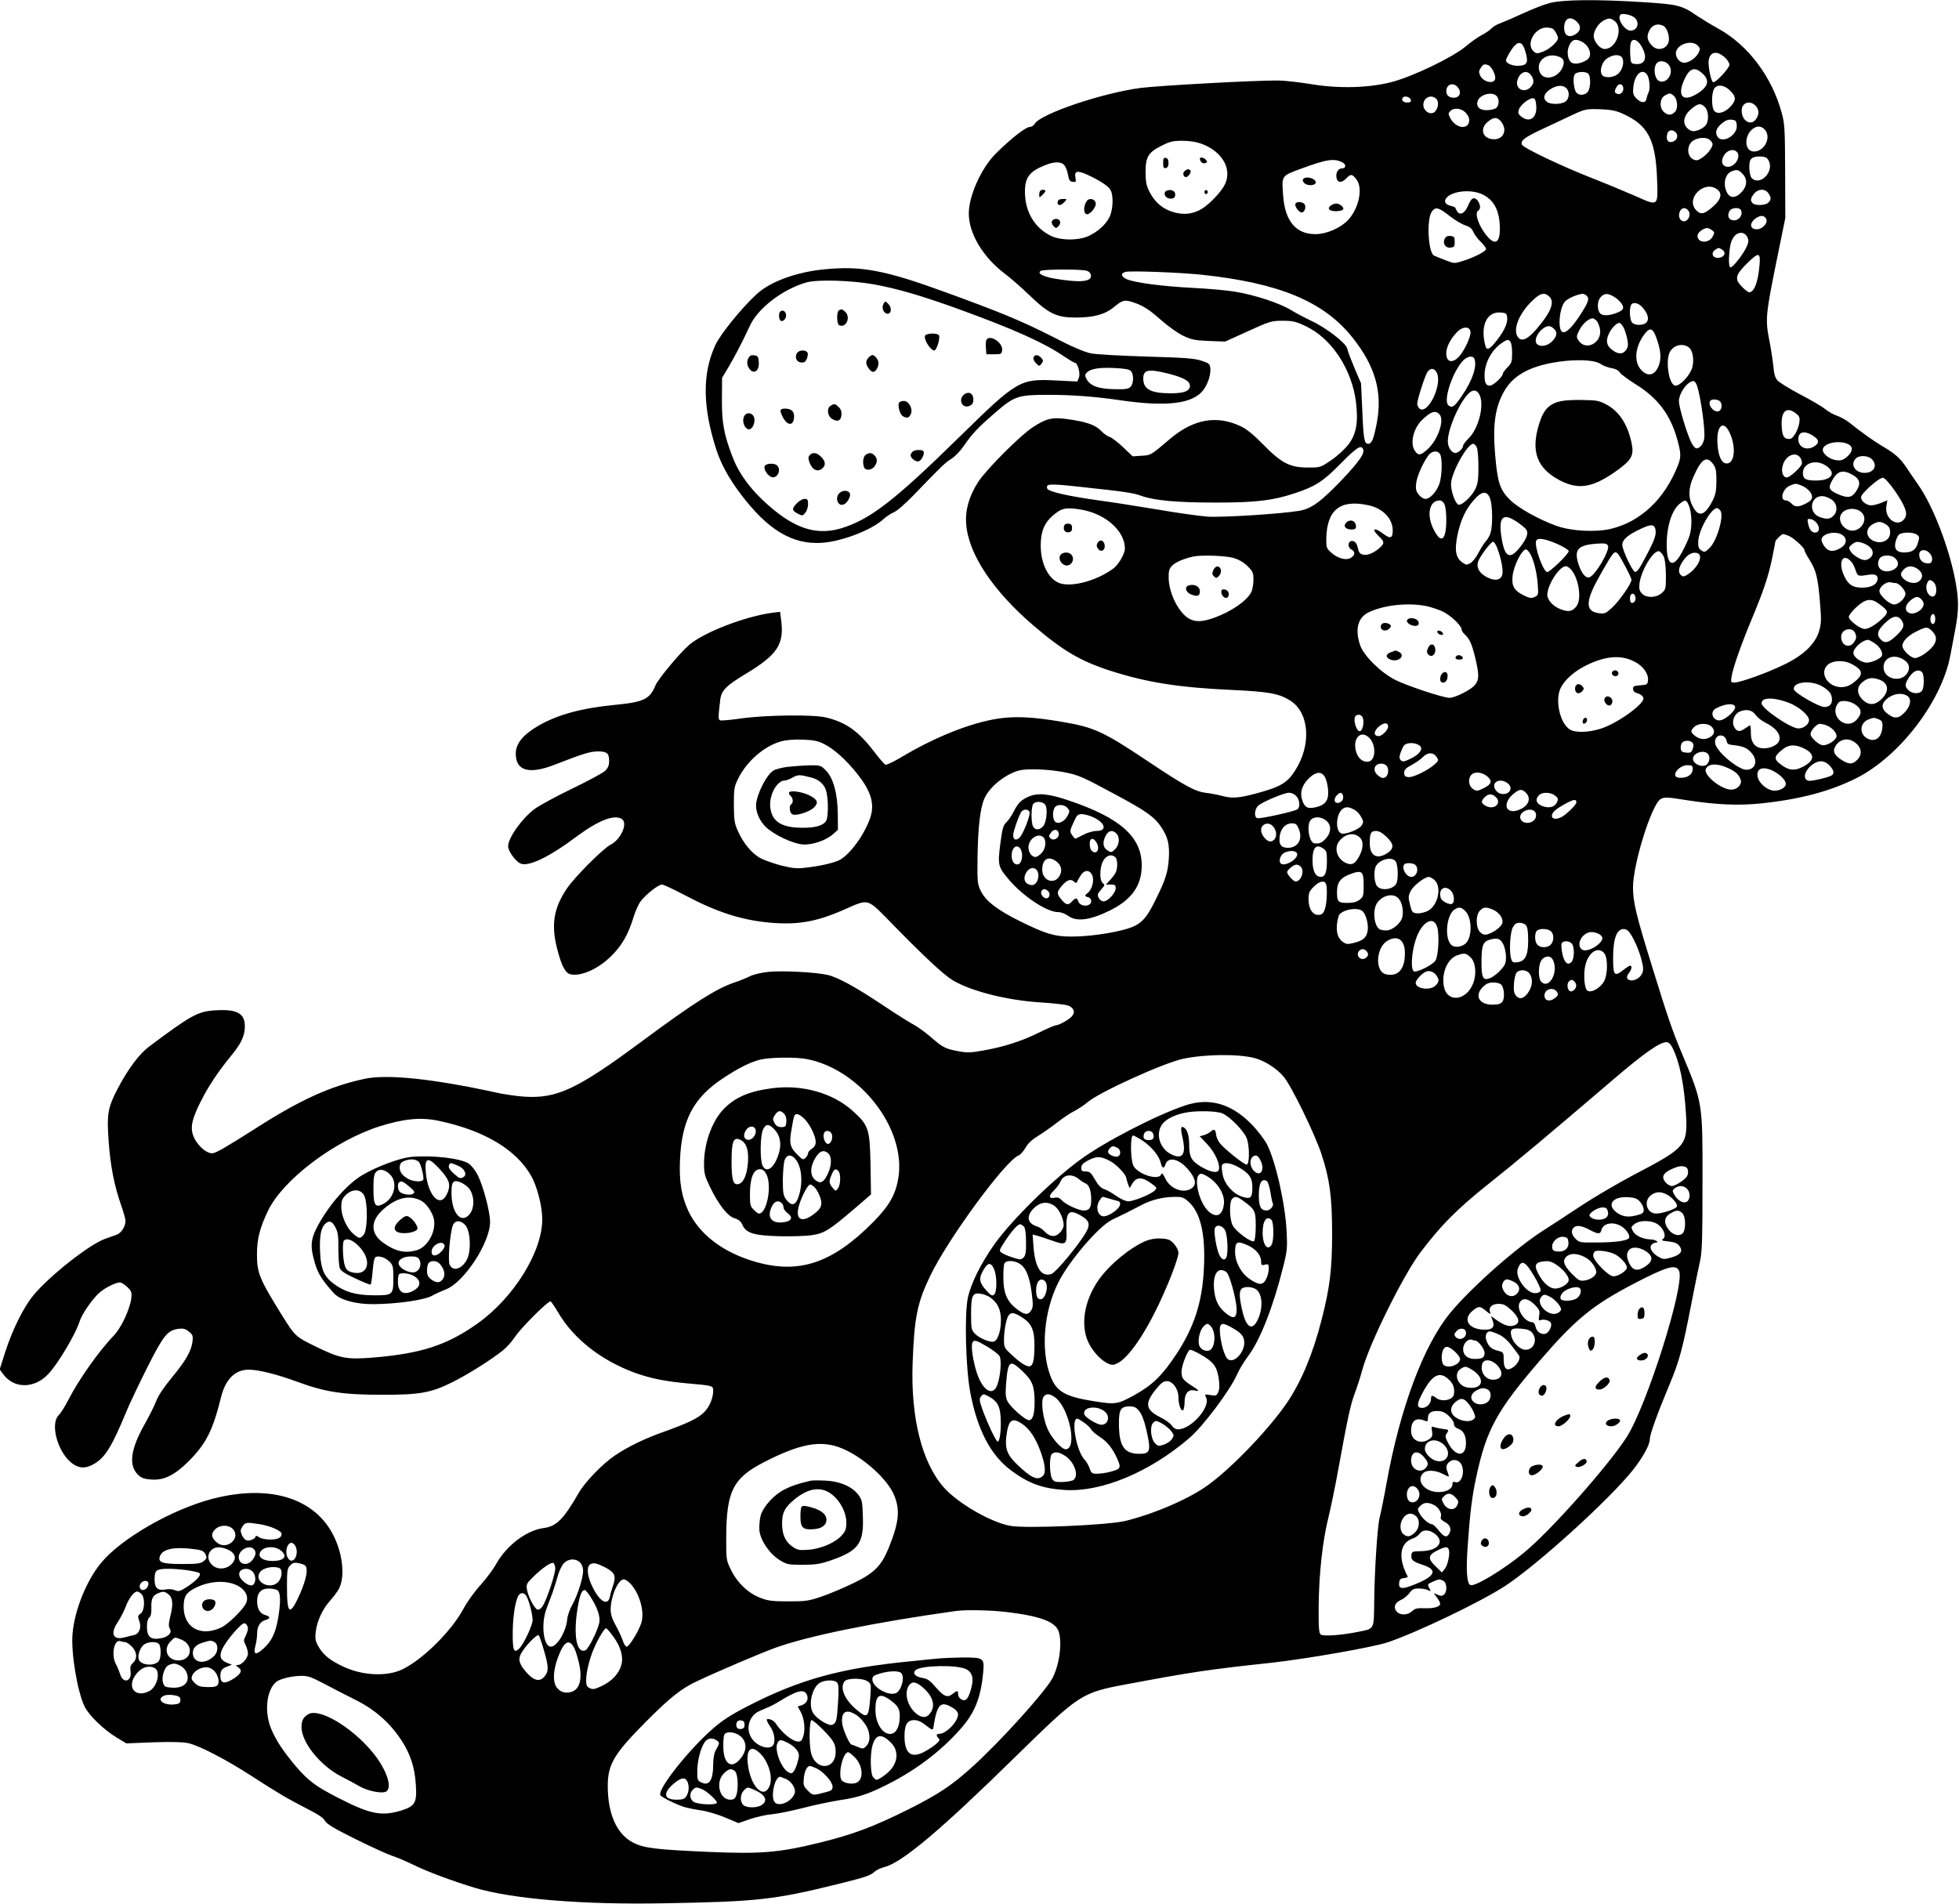 <?xml version="1.0" standalone="no"?>
<!DOCTYPE svg PUBLIC "-//W3C//DTD SVG 20010904//EN"
 "http://www.w3.org/TR/2001/REC-SVG-20010904/DTD/svg10.dtd">
<svg version="1.0" xmlns="http://www.w3.org/2000/svg"
 width="1280pt" height="1244pt" viewBox="0 0 1280 1244"
 preserveAspectRatio="xMidYMid meet">
<g transform="translate(0,1244) scale(0.1,-0.1)"
fill="#000000" stroke="none">
<path d="M10125 12420 c-38 -10 -117 -41 -175 -68 -58 -27 -123 -55 -145 -63
-22 -7 -49 -23 -60 -35 -11 -12 -39 -31 -63 -43 -23 -12 -71 -45 -105 -74 -82
-70 -347 -198 -484 -233 -148 -39 -347 -44 -525 -14 -73 12 -169 23 -213 24
-137 2 -784 -33 -905 -49 -254 -34 -656 -171 -690 -235 -6 -11 -21 -20 -33
-20 -26 0 -128 -81 -222 -175 -93 -93 -175 -275 -175 -390 0 -131 93 -286 236
-394 35 -26 106 -88 158 -138 129 -124 179 -148 306 -148 116 0 192 21 249 69
59 49 72 51 149 22 50 -20 88 -45 152 -102 50 -44 112 -89 149 -107 57 -27 78
-31 170 -35 l106 -4 150 68 c142 65 154 68 225 68 66 0 85 -4 153 -36 170 -81
303 -285 328 -504 14 -128 0 -203 -51 -269 -23 -30 -73 -76 -112 -102 -70 -48
-71 -48 -152 -48 -118 0 -172 28 -290 148 -62 64 -109 102 -146 120 -157 76
-310 50 -464 -80 -130 -110 -124 -107 -186 -111 l-59 -4 -63 60 c-35 33 -74
63 -88 67 -14 4 -39 22 -56 40 -36 38 -95 59 -218 76 -100 14 -140 5 -228 -53
-84 -55 -305 -277 -357 -358 -59 -91 -85 -183 -78 -274 14 -195 174 -436 440
-664 193 -165 307 -232 502 -295 240 -77 448 -110 805 -126 232 -11 296 -23
369 -68 127 -79 142 -291 32 -460 -47 -74 -92 -102 -215 -137 -138 -40 -191
-46 -256 -28 -30 8 -80 18 -110 21 -71 9 -137 44 -385 210 -289 193 -347 219
-560 255 -181 31 -302 37 -409 21 -182 -27 -420 -122 -644 -257 -46 -27 -89
-47 -96 -45 -8 3 -41 41 -74 85 -102 133 -182 191 -312 223 -81 21 -392 17
-552 -5 -70 -10 -134 -16 -142 -13 -14 6 -14 15 0 134 7 61 39 93 167 170 209
126 253 194 230 358 l-6 47 -50 -6 c-180 -24 -448 -128 -544 -210 -63 -55
-202 -222 -220 -264 -37 -91 -77 -110 -265 -128 -218 -21 -376 -64 -503 -138
-99 -58 -145 -116 -145 -180 0 -115 88 -139 262 -70 179 70 223 83 273 84 61
0 75 -12 75 -62 0 -28 -7 -46 -25 -64 -14 -14 -112 -67 -218 -118 -106 -51
-215 -111 -244 -132 -85 -65 -173 -189 -173 -245 0 -29 44 -91 77 -110 50 -27
184 35 371 175 144 107 249 147 297 113 38 -29 -9 -133 -76 -167 -51 -27 -235
-211 -287 -289 -85 -127 -102 -236 -61 -393 27 -106 52 -156 85 -164 68 -17
184 34 270 121 68 67 110 142 143 250 11 39 33 87 48 107 34 44 115 108 138
108 10 0 72 -29 139 -64 215 -115 378 -168 566 -185 178 -16 302 5 476 81 181
78 150 88 341 -107 196 -200 323 -318 379 -351 122 -72 354 -130 569 -144 83
-5 164 -14 182 -20 40 -14 51 -44 26 -72 -20 -22 -85 -58 -105 -58 -7 0 -58
-22 -113 -49 -110 -55 -233 -94 -369 -117 -74 -13 -100 -14 -155 -3 -83 15
-101 24 -181 94 -36 31 -86 67 -111 80 -25 13 -114 69 -198 125 -181 121 -298
185 -366 200 -77 17 -285 28 -378 20 -51 -5 -99 -16 -124 -28 -22 -11 -68 -30
-104 -42 -117 -39 -264 -132 -599 -380 -428 -318 -561 -380 -775 -366 -49 3
-130 15 -180 26 -410 90 -712 122 -860 91 -228 -48 -429 -140 -728 -333 -77
-49 -168 -105 -203 -125 -59 -32 -67 -34 -94 -23 -41 17 -87 71 -101 119 -15
51 -2 106 53 214 48 97 114 195 193 292 71 85 94 135 95 198 0 86 -52 114
-194 105 -114 -7 -158 -32 -432 -237 -64 -48 -135 -143 -202 -269 -68 -129
-75 -170 -62 -352 12 -163 37 -288 80 -411 16 -46 30 -94 30 -107 0 -36 -27
-78 -57 -90 -15 -5 -50 -18 -76 -27 -102 -36 -360 -239 -467 -367 -65 -78
-138 -224 -186 -373 l-36 -113 23 -32 c71 -96 205 -95 295 2 64 68 179 262
204 343 15 49 87 152 132 190 37 32 104 64 131 65 10 0 32 -14 49 -30 27 -27
30 -36 26 -73 -9 -72 -66 -195 -116 -246 -96 -99 -231 -291 -296 -420 -21 -40
-48 -84 -62 -98 -62 -62 0 -263 99 -323 43 -27 82 -25 133 5 71 42 114 111
205 330 22 55 86 189 140 297 108 214 133 245 206 255 29 4 45 0 67 -18 25
-20 28 -27 24 -64 -8 -63 -43 -125 -134 -235 -52 -63 -90 -119 -103 -154 -11
-30 -43 -93 -70 -142 -99 -173 -114 -281 -46 -344 19 -18 40 -25 85 -28 80 -6
150 28 240 117 116 116 160 201 215 424 29 115 92 177 180 177 64 0 187 -31
320 -80 179 -66 295 -84 550 -84 247 -1 324 13 464 84 101 50 257 149 328 207
24 19 58 57 77 86 41 62 221 241 234 233 5 -3 28 -37 51 -76 102 -171 279
-309 498 -390 103 -37 201 -57 348 -70 162 -14 165 -15 165 -47 0 -48 -24
-106 -59 -141 -39 -39 -107 -72 -261 -127 -125 -44 -235 -97 -321 -155 -83
-56 -195 -172 -238 -246 -99 -172 -145 -218 -229 -229 -110 -14 -242 -113
-309 -233 -20 -36 -67 -99 -103 -139 -37 -40 -87 -109 -111 -154 -79 -147
-263 -330 -399 -397 -101 -49 -261 -42 -388 18 -85 40 -128 75 -159 127 -22
38 -25 52 -20 99 7 69 45 151 95 206 22 24 47 58 57 77 39 76 26 217 -31 337
-120 254 -419 348 -796 250 -265 -69 -596 -259 -727 -418 -96 -116 -174 -310
-187 -463 -11 -123 31 -376 78 -475 27 -57 127 -154 209 -203 l64 -39 175 7
c117 4 193 2 228 -5 73 -16 249 -107 417 -216 176 -114 235 -148 363 -214 71
-36 107 -60 116 -79 11 -20 59 -49 198 -118 101 -50 208 -99 238 -109 30 -9
93 -36 140 -59 88 -44 261 -108 403 -151 245 -73 701 -111 1237 -101 611 11
718 23 1136 126 181 45 211 55 239 81 11 10 40 24 65 30 116 31 367 242 855
721 421 412 429 418 730 474 426 80 533 96 945 140 231 26 661 101 759 134
190 64 611 266 766 368 215 141 683 567 835 758 65 83 110 164 110 202 0 30
51 171 127 352 67 161 86 231 148 551 20 102 43 217 52 255 14 59 17 138 17
510 1 534 3 523 -136 855 -59 140 -92 235 -192 560 -106 341 -126 425 -126
522 0 154 123 545 181 577 24 13 42 13 172 -8 194 -30 337 -36 482 -21 253 26
453 79 624 165 284 143 559 503 615 805 9 47 24 126 33 175 22 117 22 188 0
305 -40 217 -145 490 -240 627 -29 41 -66 97 -84 123 -38 57 -74 88 -156 136
-56 33 -123 81 -217 155 -19 15 -53 34 -76 42 -23 7 -59 28 -80 45 -21 17 -95
60 -164 96 -69 36 -134 77 -146 90 -15 17 -23 43 -27 93 -4 39 -16 119 -28
177 -25 131 -22 164 54 536 l52 255 -1 305 c-1 275 -3 312 -22 381 -64 237
-219 443 -413 551 -46 25 -108 63 -138 83 -103 71 -125 76 -356 91 -304 19
-522 17 -610 -6z m556 -96 c35 -32 18 -84 -27 -84 -40 0 -91 80 -66 104 11 12
72 -1 93 -20z m-376 -28 c30 -30 22 -64 -18 -84 -40 -20 -67 -1 -67 46 0 64
41 82 85 38z m242 9 c63 -44 16 -185 -62 -185 -28 0 -63 38 -71 75 -7 35 27
92 66 112 32 16 41 16 67 -2z m323 -35 c22 -12 41 -69 33 -102 -12 -50 -75
-65 -110 -25 -28 31 -34 53 -22 85 18 48 57 64 99 42z m-724 -18 c13 -8 34
-46 34 -61 0 -22 -53 -71 -95 -87 -43 -16 -46 -16 -65 1 -52 47 8 155 85 155
16 0 35 -4 41 -8z m187 -83 c56 -29 75 -95 35 -121 -34 -22 -76 -30 -98 -18
-24 13 -35 66 -20 105 17 45 41 55 83 34z m394 -34 c41 -73 22 -121 -45 -113
-25 3 -27 7 -30 57 -2 30 -1 66 3 79 9 36 45 25 72 -23z m-779 12 c6 -7 17
-34 23 -59 16 -60 4 -78 -57 -78 -37 0 -74 18 -74 36 0 12 34 71 53 92 23 25
40 28 55 9z m1146 -6 c16 -18 16 -22 2 -50 -17 -31 -61 -61 -92 -61 -27 0 -54
30 -54 61 0 58 104 94 144 50z m179 -79 c15 -14 27 -34 27 -45 0 -23 -93 -122
-107 -114 -15 10 -35 114 -28 147 12 55 56 60 108 12z m-1088 8 c35 -13 41
-35 22 -76 -33 -67 -122 -83 -146 -26 -30 71 44 132 124 102z m415 -9 c14 -27
2 -76 -26 -102 -28 -27 -91 -32 -107 -8 -18 29 1 88 36 109 41 26 83 26 97 1z
m309 -53 c30 -53 -27 -125 -74 -94 -23 16 -32 75 -15 106 17 31 69 24 89 -12z
m-1184 6 c19 -8 45 -55 45 -83 0 -44 -77 -31 -99 16 -9 20 -9 30 4 49 16 25
23 28 50 18z m1393 -49 c55 -46 47 -89 -25 -135 -101 -64 -140 -15 -82 102 31
62 62 71 107 33z m-1114 -17 c22 -30 20 -54 -5 -79 -40 -40 -99 -10 -85 44 14
56 63 75 90 35z m374 10 c18 -18 15 -98 -5 -120 -20 -22 -56 -23 -73 -3 -18
22 -25 102 -10 120 15 18 71 20 88 3z m382 -3 c17 -21 25 -92 12 -118 -6 -12
-12 -31 -14 -42 -5 -30 -34 -30 -64 0 -23 23 -26 33 -22 75 8 81 54 126 88 85z
m-1236 -84 c26 -29 17 -65 -17 -69 -34 -4 -57 13 -57 42 0 45 44 61 74 27z
m1080 4 c12 -32 -17 -62 -44 -45 -11 7 -11 14 -2 34 13 29 37 34 46 11z m-370
-11 c24 -23 20 -70 -6 -88 -27 -19 -96 -20 -120 -2 -29 22 -22 53 19 81 43 29
84 32 107 9z m1065 -11 c45 -42 47 -65 11 -106 -37 -42 -85 -57 -108 -33 -19
19 -21 110 -3 144 17 32 63 29 100 -5z m-1525 -36 c24 -17 24 -67 0 -84 -10
-7 -37 -13 -61 -13 -47 0 -70 24 -58 60 13 40 85 62 119 37z m1159 0 c27 -19
34 -83 12 -107 -23 -26 -50 -25 -76 1 -29 29 -23 89 11 106 31 16 32 16 53 0z
m-1715 -29 c3 -13 -3 -18 -22 -18 -27 0 -41 14 -31 31 10 16 49 6 53 -13z
m167 6 c17 -18 14 -56 -7 -81 -25 -31 -78 -2 -78 42 0 48 52 71 85 39z m653
-48 c5 -78 -45 -111 -99 -67 -20 16 -22 23 -14 47 11 31 70 76 94 72 11 -2 17
-17 19 -52z m1432 4 c24 -24 26 -57 4 -88 -33 -48 -94 -13 -94 55 0 51 52 71
90 33z m-330 -10 c22 -22 27 -78 10 -111 -15 -27 -68 -52 -96 -45 -13 4 -31
17 -39 30 -25 38 -4 88 55 129 32 22 46 21 70 -3z m-1565 -35 c14 -13 25 -35
25 -48 0 -68 -87 -60 -125 13 -13 26 -13 30 1 44 23 24 71 20 99 -9z m1030 -9
c163 -74 212 -168 222 -421 7 -186 11 -184 -139 -117 -62 27 -189 80 -283 117
-202 79 -453 199 -461 220 -10 26 17 47 126 98 58 27 141 66 185 87 104 49
105 49 206 46 67 -3 99 -9 144 -30z m-796 -52 c41 -52 16 -114 -46 -114 -74 0
-99 67 -42 114 39 33 62 33 88 0z m1539 -22 c7 -67 -99 -126 -128 -72 -15 28
-5 54 32 85 22 18 40 25 62 23 27 -3 31 -7 34 -36z m192 -42 c29 -53 -18 -130
-79 -130 -74 0 -64 131 13 160 25 9 51 -3 66 -30z m-586 -12 c14 -23 -3 -52
-33 -56 -25 -4 -36 17 -27 54 8 29 42 30 60 2z m220 -44 c9 -8 16 -20 16 -26
0 -21 -33 -65 -66 -87 -29 -20 -39 -22 -59 -13 -47 22 -45 100 3 126 36 20 87
20 106 0z m-3322 -24 c143 -53 207 -179 142 -282 -37 -58 -112 -130 -158 -152
-57 -27 -106 -30 -170 -12 -68 20 -119 63 -154 130 -22 43 -26 64 -27 131 0
100 18 130 107 174 51 26 73 31 134 31 49 0 91 -7 126 -20z m3496 -52 c30 -30
-10 -98 -57 -98 -42 0 -52 43 -20 84 22 27 57 34 77 14z m210 -61 c34 -71 -59
-164 -112 -111 -17 16 -22 99 -8 120 11 17 33 23 72 21 27 -2 38 -8 48 -30z
m-2785 -9 c23 -12 22 -38 -2 -38 -26 0 -43 -24 -39 -57 4 -38 34 -42 65 -8 29
30 39 29 67 -9 43 -57 14 -190 -57 -265 -50 -52 -140 -91 -213 -91 -126 0
-198 85 -210 251 -10 133 -13 129 118 177 168 62 216 69 271 40z m-1819 -17
c9 -10 20 -38 24 -62 6 -36 12 -45 31 -47 22 -3 23 -1 18 27 -9 44 12 49 76
20 87 -40 143 -77 155 -104 18 -38 14 -124 -7 -170 -22 -49 -78 -100 -140
-128 -68 -30 -180 -29 -245 2 -105 52 -167 155 -169 281 -2 99 28 140 133 181
59 24 103 24 124 0z m4431 -56 c31 -30 32 -73 4 -109 -42 -53 -86 -57 -107
-10 -25 53 -10 117 31 134 35 14 46 12 72 -15z m-167 -101 c37 -26 29 -66 -23
-112 -59 -52 -81 -57 -111 -27 -74 74 48 200 134 139z m336 -26 c20 -28 20
-43 0 -62 -18 -19 -85 -21 -102 -4 -17 17 -15 32 9 62 26 33 71 35 93 4z
m-1864 -10 c75 -38 110 -110 110 -224 0 -107 -44 -111 -110 -11 -39 61 -53
118 -30 132 28 17 -6 90 -37 78 -8 -3 -21 -23 -30 -45 -20 -49 -51 -68 -70
-42 -7 10 -13 21 -13 25 0 4 -14 10 -31 14 -36 8 -47 29 -28 52 40 47 165 58
239 21z m-220 -138 c34 -27 81 -55 103 -62 29 -9 43 -20 53 -42 7 -17 29 -47
48 -65 20 -19 36 -41 36 -48 0 -15 -75 -54 -151 -78 -56 -18 -57 -18 -115 5
-33 12 -66 26 -74 30 -38 18 -50 232 -16 285 24 36 45 31 116 -25z m1558 38
c32 -32 -9 -96 -44 -67 -26 22 -11 79 21 79 6 0 16 -5 23 -12z m349 -4 c11
-29 -14 -64 -46 -64 -34 0 -49 27 -31 60 13 25 68 28 77 4z m163 -54 c15 -28
-29 -73 -68 -68 -38 4 -41 39 -6 67 34 26 60 27 74 1z m-354 -74 c18 -14 18
-17 4 -43 -27 -48 -105 -40 -98 11 3 19 39 46 64 46 5 0 19 -6 30 -14z m231
-45 c9 -20 9 -32 -3 -60 -20 -48 -94 -143 -108 -138 -7 3 -10 26 -9 58 4 83
12 115 34 144 27 33 68 31 86 -4z m-161 -85 c26 -20 7 -51 -32 -51 -35 0 -46
32 -18 52 22 16 26 16 50 -1z m240 -105 c-10 -109 -35 -171 -68 -171 -5 0 -25
15 -44 34 -52 52 -47 77 30 154 79 78 91 75 82 -17z m-4396 -30 c15 -4 26 -15
28 -29 7 -44 -71 -51 -241 -22 -76 14 -111 34 -87 50 17 11 261 12 300 1z
m750 -26 c509 -54 801 -175 989 -413 147 -186 195 -353 157 -555 -20 -105 -33
-137 -56 -137 -26 0 -31 27 -39 220 l-8 175 -42 98 c-23 55 -45 112 -48 128
-7 37 -137 137 -238 184 -38 18 -97 49 -130 69 -73 45 -237 99 -365 120 -52 9
-178 20 -280 25 -193 10 -372 33 -427 56 -40 17 -43 42 -5 49 45 7 347 -4 492
-19z m2272 -142 c38 -34 14 -100 -77 -207 -57 -67 -94 -88 -119 -67 -46 38
-12 145 73 233 61 62 89 72 123 41z m248 2 c15 -18 8 -40 -41 -117 -90 -139
-139 -157 -139 -50 1 56 16 113 38 134 19 20 84 47 113 48 9 0 22 -7 29 -15z
m177 -5 c18 -10 40 -31 49 -45 20 -31 10 -45 -45 -64 -52 -17 -89 -14 -101 8
-16 31 -12 79 10 101 25 25 46 25 87 0z m187 -71 c35 -41 43 -76 23 -97 -19
-19 -70 -20 -91 -2 -16 13 -22 83 -10 114 10 26 50 19 78 -15z m-886 -67 c4
-37 -26 -97 -80 -161 -36 -44 -54 -51 -62 -23 -36 130 7 227 98 220 38 -3 41
-5 44 -36z m585 -19 c8 -10 18 -34 21 -53 16 -90 -92 -147 -140 -75 -15 23
-15 27 5 67 19 40 61 77 87 78 6 0 18 -8 27 -17z m171 -36 c9 -12 20 -46 27
-75 9 -45 8 -56 -5 -77 -21 -32 -56 -32 -95 1 -22 18 -31 35 -31 56 0 46 49
116 82 118 4 0 14 -10 22 -23z m-452 -14 c26 -23 22 -50 -11 -84 -33 -32 -80
-39 -101 -14 -16 20 3 68 38 95 30 24 50 25 74 3z m-544 -21 c4 -28 -36 -117
-72 -159 -33 -39 -71 -44 -82 -10 -15 43 10 108 65 166 37 39 84 41 89 3z
m1219 -52 c26 -76 29 -127 9 -175 -20 -48 -56 -64 -91 -41 -72 47 -71 159 1
254 37 47 55 39 81 -38z m-959 -12 c7 -7 12 -39 12 -75 0 -56 -3 -66 -30 -93
-16 -17 -30 -35 -30 -40 0 -21 -63 -80 -85 -80 -26 0 -35 17 -35 68 0 81 47
168 116 213 34 22 36 23 52 7z m1169 -40 c23 -19 33 -78 21 -126 -12 -50 -77
-122 -110 -122 -44 0 -70 170 -34 226 28 42 86 53 123 22z m-1403 -74 c18 -48
-13 -140 -83 -242 -47 -69 -63 -81 -87 -61 -35 29 21 205 90 287 30 34 70 43
80 16z m824 -32 c15 -11 46 -23 69 -27 27 -4 47 -14 56 -28 8 -12 52 -45 98
-74 149 -91 232 -199 278 -364 25 -91 26 -116 4 -171 -86 -219 -244 -368 -439
-414 -100 -23 -255 -15 -352 19 -117 42 -252 117 -307 172 -65 64 -81 115 -96
296 -17 198 1 314 63 419 44 73 114 124 212 155 145 47 360 55 414 17z m-1068
-62 c33 -81 -63 -273 -115 -230 -8 7 -15 21 -15 31 0 26 49 180 66 207 20 31
49 28 64 -8z m1699 -82 c26 -85 55 -299 46 -345 -6 -35 -28 -63 -51 -63 -7 0
-22 17 -33 38 -28 56 -81 231 -81 270 0 54 57 132 96 132 7 0 17 -15 23 -32z
m-1422 -58 c33 -65 -5 -218 -69 -282 -21 -21 -38 -43 -38 -50 0 -18 -31 -48
-51 -48 -24 0 -49 38 -49 75 0 76 62 227 124 301 33 41 64 42 83 4z m1573 -44
c16 -21 9 -60 -13 -64 -34 -7 -73 49 -50 71 12 12 50 7 63 -7z m495 -78 c23
-18 26 -27 22 -59 -3 -21 -15 -55 -27 -74 -18 -29 -28 -35 -48 -33 -29 3 -39
27 -41 95 -2 89 35 118 94 71z m-2330 -5 c36 -36 -10 -170 -80 -231 -42 -38
-58 -40 -79 -10 -36 50 -11 153 51 209 55 51 82 59 108 32z m1902 -133 c39
-96 23 -196 -30 -188 -30 4 -50 51 -55 126 -9 127 43 165 85 62z m546 -12 c33
-23 34 -42 5 -62 -49 -35 -108 -11 -108 44 0 52 44 59 103 18z m222 -50 c35
-16 32 -50 -7 -83 -26 -22 -39 -26 -71 -22 -43 6 -87 40 -87 68 0 42 103 66
165 37z m-2425 -24 c6 -14 10 -71 10 -126 0 -83 -4 -110 -21 -145 -23 -47 -85
-105 -109 -101 -19 4 -49 83 -49 134 -1 70 105 264 145 264 8 0 19 -12 24 -26z
m-743 -10 c10 -27 -24 -77 -133 -193 -142 -149 -205 -196 -286 -209 -117 -20
-500 -44 -597 -38 -52 4 -198 24 -325 46 -127 21 -301 49 -386 60 -195 27
-330 57 -337 77 -12 32 13 34 203 13 307 -33 356 -40 411 -60 88 -31 233 -44
488 -44 262 0 371 13 515 61 134 44 187 78 301 195 105 106 133 124 146 92z
m503 -33 c15 -29 12 -142 -5 -192 -19 -53 -61 -99 -91 -99 -13 0 -32 12 -44
28 -18 22 -21 36 -17 74 6 46 41 127 79 181 23 32 62 36 78 8z m2353 -22 c8
-11 13 -29 10 -40 -6 -23 -78 -89 -98 -89 -26 0 -39 39 -26 81 19 64 84 91
114 48z m467 -9 c41 -41 15 -90 -47 -90 -62 0 -96 56 -57 94 22 23 80 20 104
-4z m-1036 -33 c17 -24 21 -43 21 -110 -1 -69 -5 -90 -27 -132 -50 -97 -91
-107 -129 -32 -29 55 -27 118 5 190 53 120 87 142 130 84z m737 -10 c71 -48
38 -97 -66 -97 -67 0 -85 11 -85 49 0 65 85 93 151 48z m174 -60 c49 -28 55
-58 23 -107 -29 -43 -53 -47 -117 -20 -58 25 -66 40 -45 81 37 72 72 84 139
46z m277 -106 c63 -91 83 -143 67 -172 -40 -75 -140 -13 -123 77 l6 35 -38
-16 c-22 -9 -51 -17 -67 -17 -31 -1 -67 27 -67 53 0 25 120 131 144 127 12 -2
43 -37 78 -87z m-615 38 c40 -15 73 -49 73 -76 0 -16 -11 -28 -40 -43 -49 -25
-72 -25 -95 0 -10 11 -26 20 -36 20 -42 0 -23 75 25 96 38 16 38 16 73 3z
m-2030 -89 c15 -43 17 -173 3 -219 -5 -19 -19 -44 -30 -56 -12 -12 -34 -47
-49 -76 -15 -30 -39 -61 -54 -69 -24 -13 -28 -13 -54 6 -42 31 -50 80 -30 177
20 97 53 169 108 231 52 59 87 61 106 6z m2239 -11 c30 -28 31 -72 4 -99 -23
-23 -43 -25 -89 -9 -83 29 -60 150 27 136 19 -4 45 -16 58 -28z m-2538 -24 c7
-14 12 -59 12 -100 0 -136 -33 -163 -82 -66 -49 96 -30 190 38 191 13 0 25
-10 32 -25z m1598 -11 c18 -44 21 -134 5 -189 -6 -22 -28 -71 -49 -110 -59
-112 -102 -94 -102 45 0 122 34 228 86 269 36 28 43 27 60 -15z m-2097 5 c96
-20 161 -87 161 -165 0 -53 -16 -57 -66 -19 -57 43 -75 28 -24 -20 36 -34 37
-45 8 -72 -64 -58 -133 -66 -143 -15 -9 41 -20 57 -41 57 -27 0 -31 -41 -5
-55 27 -14 27 -36 -2 -55 -30 -19 -86 -5 -130 35 -30 27 -32 33 -31 92 4 187
91 256 273 217z m-1876 -29 c159 -26 287 -139 287 -254 0 -34 -40 -103 -73
-129 -114 -86 -292 -131 -367 -92 -66 34 -110 130 -110 240 0 89 23 147 77
194 58 51 86 58 186 41z m4177 -5 c27 -33 -21 -201 -72 -248 -27 -26 -31 -27
-51 -14 -18 12 -22 24 -21 59 3 74 84 218 124 218 4 0 13 -7 20 -15z m922 -12
c39 -35 17 -100 -40 -118 -53 -16 -113 43 -97 94 15 48 95 62 137 24z m-2246
-66 c26 -18 52 -40 57 -48 15 -23 2 -59 -39 -112 -69 -89 -104 -70 -124 66
-20 132 11 159 106 94z m1956 -7 c21 -29 15 -60 -12 -60 -23 0 -38 19 -46 59
-6 30 -5 32 16 29 13 -1 32 -14 42 -28z m441 -1 c29 -16 37 -28 37 -60 0 -48
-53 -76 -105 -55 -57 24 -60 85 -4 113 30 16 45 16 72 2z m-1495 -50 c2 -27
-9 -60 -48 -135 -60 -116 -75 -138 -90 -129 -19 12 -80 144 -80 174 0 35 35
65 120 105 73 35 94 31 98 -15z m1220 -25 c33 -23 29 -60 -10 -84 -48 -29 -82
-26 -108 10 -12 17 -20 38 -18 47 7 39 95 56 136 27z m487 2 c17 -12 18 -18 6
-55 -13 -44 -37 -61 -90 -61 -46 0 -65 21 -57 63 4 20 14 43 22 52 19 19 94
20 119 1z m-841 -6 c31 -11 106 -78 106 -94 0 -7 14 -34 32 -62 44 -69 56
-117 69 -273 10 -120 10 -143 -5 -194 -24 -84 -102 -159 -227 -219 -107 -53
-288 -118 -326 -118 -24 0 -25 2 -19 39 9 58 65 216 134 381 77 185 107 275
132 397 11 54 20 101 20 104 0 9 40 49 50 49 5 0 20 -4 34 -10z m-1501 -58
c37 -17 67 -36 67 -43 0 -19 -127 -142 -142 -137 -28 9 -84 171 -71 204 9 23
62 14 146 -24z m-400 -24 c26 -68 40 -143 33 -172 -9 -38 -49 -45 -102 -17
-50 27 -70 64 -55 104 14 37 83 127 97 127 6 0 19 -19 27 -42z m2402 28 c47
-20 65 -59 40 -86 -10 -11 -28 -20 -39 -20 -29 0 -82 34 -97 61 -10 20 -9 25
11 41 27 22 40 22 85 4z m-1678 -13 c11 -30 -76 -181 -117 -203 -26 -14 -56
19 -77 86 -31 99 0 127 150 133 27 1 39 -4 44 -16z m-512 -46 c24 -38 45 -117
52 -199 6 -76 5 -77 -20 -89 -21 -10 -33 -8 -70 10 -63 31 -81 61 -74 126 7
69 61 175 88 175 5 0 15 -10 24 -23z m2621 -12 c15 -23 10 -54 -10 -56 -39 -4
-66 19 -66 57 0 39 50 39 76 -1z m-1997 -75 c22 -41 41 -81 41 -89 0 -24 -79
-138 -127 -182 -41 -38 -49 -41 -86 -36 -83 11 -88 67 -19 200 27 51 66 119
86 151 44 69 44 69 105 -44z m251 65 c9 -20 14 -62 15 -123 0 -90 -1 -94 -28
-118 -37 -31 -98 -33 -128 -3 -17 17 -20 30 -17 64 10 86 90 220 128 213 8 -2
21 -17 30 -33z m238 -3 c4 -29 -31 -82 -75 -112 -27 -18 -36 -20 -48 -10 -21
17 -19 47 6 86 27 44 58 65 89 62 17 -2 26 -10 28 -26z m-3048 -8 c36 -11 67
-29 92 -54 34 -34 38 -43 38 -89 0 -29 -7 -65 -14 -80 -30 -58 -130 -127 -243
-168 -78 -28 -126 -29 -168 -3 -66 41 -127 164 -129 262 -1 47 3 61 23 82 21
22 74 45 136 59 52 12 215 6 265 -9z m4322 -1 c31 -28 23 -62 -17 -79 -64 -26
-115 19 -85 75 14 26 75 29 102 4z m-283 -27 c8 -9 19 -33 26 -53 14 -40 13
-40 90 -28 41 6 59 -7 52 -37 -8 -30 -45 -48 -100 -48 -59 0 -89 18 -114 70
-48 94 -13 167 46 96z m-1830 -52 c49 -62 66 -193 31 -236 -25 -33 -49 -38
-95 -22 -54 18 -95 61 -95 98 1 65 79 186 121 186 10 0 27 -12 38 -26z m2265
5 c29 -23 33 -50 10 -73 -22 -22 -66 -20 -98 5 -31 25 -33 42 -6 69 26 26 60
25 94 -1z m93 -77 c35 -22 32 -107 -4 -100 -27 5 -45 51 -33 82 10 27 17 31
37 18z m-241 -12 c22 0 64 -46 64 -70 0 -29 -44 -70 -74 -70 -30 0 -96 60 -96
87 0 31 49 67 78 57 8 -2 20 -4 28 -4z m-1702 -85 c8 -21 -3 -45 -20 -45 -9 0
-14 11 -14 30 0 32 23 42 34 15z m1870 -21 c23 -23 19 -50 -10 -73 -31 -24
-66 -27 -84 -6 -16 19 -5 50 27 75 31 24 46 25 67 4z m-275 -31 c62 -46 63
-54 19 -96 -44 -41 -89 -67 -114 -67 -30 0 -104 56 -104 79 0 11 23 40 51 65
61 55 95 59 148 19z m-2957 -14 c29 -6 76 -22 105 -35 52 -25 123 -93 123
-117 0 -8 9 -22 21 -33 31 -28 47 -64 69 -156 25 -106 25 -139 -2 -173 -24
-31 -130 -85 -167 -85 -41 0 -282 80 -356 118 -95 49 -206 159 -228 226 -35
103 -15 180 54 214 101 49 261 66 381 41z m3323 -84 c0 -32 -19 -45 -29 -19
-9 22 3 56 17 51 7 -2 12 -16 12 -32z m-219 -10 c20 -31 13 -52 -34 -97 -49
-47 -75 -55 -101 -29 -32 32 -26 59 23 107 51 51 87 58 112 19z m199 -70 c44
-43 28 -91 -48 -146 -22 -16 -51 -29 -64 -29 -29 0 -83 53 -83 80 0 29 37 67
92 94 64 32 73 32 103 1z m-501 -17 c7 -20 5 -33 -8 -52 -30 -47 -86 -26 -86
33 0 53 77 69 94 19z m120 -58 c37 -23 61 -62 52 -85 -7 -18 -65 -45 -98 -45
-37 0 -88 36 -88 63 0 32 56 83 94 86 5 1 23 -8 40 -19z m-1565 -123 c56 -28
93 -79 89 -122 -3 -28 -6 -30 -50 -33 -40 -3 -48 -6 -48 -23 0 -11 8 -22 18
-25 31 -10 47 -21 50 -36 7 -37 -166 -162 -274 -198 -81 -27 -172 -30 -208 -6
-65 42 -97 195 -58 272 27 53 87 106 162 144 127 64 230 73 319 27z m1757 14
c36 -22 46 -50 30 -83 -37 -73 -159 -49 -159 32 0 63 67 89 129 51z m-343 -27
c73 -37 84 -65 40 -106 -38 -35 -66 -48 -103 -48 -91 0 -147 99 -84 149 33 26
101 28 147 5z m465 -56 c15 -15 16 -92 2 -119 -14 -25 -64 -25 -90 1 -23 23
-24 33 -9 63 30 58 71 81 97 55z m-279 -49 c60 -21 68 -74 17 -125 -44 -44
-86 -46 -127 -5 -36 36 -38 79 -6 108 37 34 65 40 116 22z m-373 -44 c47 -28
64 -51 64 -87 0 -31 -18 -48 -50 -48 -35 0 -194 92 -199 115 -9 50 112 63 185
20z m561 -66 c24 -21 15 -65 -21 -103 -40 -43 -67 -45 -113 -10 -39 30 -43 61
-10 92 43 41 108 50 144 21z m-782 -40 c67 -25 135 -83 135 -114 0 -28 -34
-55 -69 -55 -51 0 -241 130 -241 165 0 39 78 40 175 4z m436 -12 c43 -29 47
-56 14 -96 -70 -83 -190 22 -123 107 16 19 72 14 109 -11z m-784 -14 c8 -20
-53 -79 -92 -89 -50 -12 -79 53 -33 77 57 31 116 36 125 12z m133 -53 c12 -17
40 -40 63 -51 73 -37 105 -79 92 -120 -9 -26 -56 -49 -100 -49 -55 0 -85 35
-85 100 0 27 -2 50 -5 50 -3 0 -19 -10 -35 -21 -33 -25 -55 -20 -71 15 -15 32
3 79 34 94 44 21 84 14 107 -18z m-2565 -21 c11 -35 -4 -91 -23 -87 -19 4 -39
66 -29 92 9 23 44 20 52 -5z m3369 -9 c20 -7 26 -17 26 -39 0 -77 -44 -115
-98 -87 -56 29 -51 103 7 125 34 13 36 13 65 1z m-3204 -48 c0 -22 -40 -62
-62 -62 -34 0 -34 31 0 61 33 29 62 30 62 1z m2112 1 c24 -22 23 -49 -4 -67
-31 -22 -70 -20 -102 5 -31 25 -32 33 -6 59 25 25 86 27 112 3z m752 7 c35
-13 66 -46 66 -70 0 -24 -54 -60 -88 -60 -26 0 -82 50 -82 73 0 23 40 67 60
67 10 0 30 -4 44 -10z m-2985 -84 c43 -46 40 -141 -4 -152 -37 -9 -72 19 -85
66 -24 88 34 145 89 86z m2333 -18 c3 -20 11 -24 53 -28 59 -7 86 -20 114 -56
39 -49 18 -104 -38 -104 -47 0 -165 92 -197 153 -23 43 8 86 48 66 9 -5 18
-19 20 -31z m-5893 -22 c62 -32 142 -104 211 -191 99 -125 120 -208 78 -311
-45 -112 -138 -231 -201 -258 -45 -18 -119 -35 -206 -45 -65 -8 -87 -6 -169
14 -52 14 -114 36 -138 50 -54 32 -106 94 -141 171 -24 53 -27 70 -28 174 0
106 2 119 28 172 55 112 170 213 279 243 34 10 85 14 143 12 75 -3 99 -8 144
-31z m6714 23 c58 -30 72 -85 32 -124 -31 -32 -56 -31 -105 1 -44 29 -56 54
-40 83 23 45 71 61 113 40z m-1044 -13 c8 -10 8 -21 1 -40 -8 -23 -15 -27 -42
-24 -26 2 -34 8 -36 26 -2 13 2 30 8 38 16 18 54 18 69 0z m-1780 -21 c21 -21
-7 -57 -65 -84 -40 -19 -49 -20 -61 -9 -11 11 -11 21 -2 49 7 18 16 39 21 46
19 24 80 23 107 -2z m2511 -17 c71 -36 67 -79 -11 -119 -53 -27 -89 -24 -137
11 -56 40 -54 57 12 108 37 28 80 28 136 0z m-627 -39 c15 -24 1 -66 -25 -72
-30 -8 -72 14 -76 40 -6 43 77 70 101 32z m-1776 -16 c14 -20 13 -24 -11 -46
-42 -39 -143 -89 -174 -85 -21 2 -27 8 -27 28 0 20 10 31 48 51 27 14 61 38
75 53 32 32 68 31 89 -1z m2571 -59 c25 -28 28 -49 10 -61 -21 -13 -132 -39
-150 -35 -46 9 -25 76 35 113 39 24 73 18 105 -17z m-2900 4 c19 -19 15 -66
-7 -77 -14 -8 -25 -6 -45 10 -41 32 -29 79 19 79 12 0 26 -5 33 -12z m2238
-19 c46 -22 68 -43 78 -76 9 -29 -24 -63 -61 -63 -69 0 -190 101 -166 138 21
35 76 35 149 1z m-236 -2 c0 -40 -38 -64 -91 -59 -56 6 -2 82 57 82 29 0 34
-4 34 -23z m-4107 -23 c91 -17 119 -29 341 -149 197 -106 250 -144 293 -209
44 -64 56 -116 50 -206 -5 -87 -22 -140 -86 -269 -62 -127 -97 -163 -186 -190
-96 -29 -252 -51 -363 -51 -112 0 -168 17 -337 100 -149 74 -224 132 -256 197
-22 45 -24 57 -22 216 3 202 17 324 45 389 35 82 155 173 245 187 64 9 181 3
276 -15z m4635 7 c48 -25 85 -65 80 -88 -5 -25 -52 -46 -89 -38 -41 9 -86 50
-94 86 -13 58 33 76 103 40z m-1867 -37 c31 -28 23 -50 -26 -74 -43 -21 -47
-21 -70 -6 -33 22 -35 78 -4 99 24 17 70 8 100 -19z m-1066 2 c9 -14 19 -49
22 -80 7 -68 -11 -100 -65 -117 -60 -17 -84 -10 -100 33 -21 54 -8 104 38 150
45 45 82 50 105 14z m1193 -42 c42 -29 19 -78 -35 -72 -36 4 -63 48 -44 72 17
20 50 20 79 0z m122 -64 c34 -34 21 -79 -30 -105 -92 -48 -134 24 -55 94 42
36 58 38 85 11z m-1500 -22 c22 -24 27 -70 8 -86 -18 -14 -247 -65 -264 -58
-21 8 -17 60 7 81 27 25 167 84 201 85 16 0 36 -9 48 -22z m304 7 c7 -20 -2
-42 -21 -49 -33 -13 -45 21 -17 48 19 20 30 20 38 1z m1387 -4 c20 -16 22 -22
12 -44 -15 -32 -54 -41 -98 -23 -39 16 -46 44 -19 70 21 22 77 20 105 -3z
m-389 -8 c43 -39 -5 -87 -60 -61 -34 17 -38 32 -13 57 25 25 48 27 73 4z m528
-37 c0 -14 -66 -79 -97 -95 -34 -17 -63 -14 -63 7 0 24 23 44 90 81 54 29 70
31 70 7z m-1443 -52 c13 -8 30 -28 38 -45 15 -27 15 -33 1 -54 -17 -25 -107
-61 -132 -51 -40 15 -36 124 7 159 23 18 46 16 86 -9z m1173 -9 c6 -8 9 -23 5
-35 -14 -45 -87 -51 -101 -8 -13 42 67 78 96 43z m-1366 -56 c36 -28 36 -78
-1 -118 -27 -29 -40 -35 -74 -32 -36 3 -55 124 -23 155 22 22 66 20 98 -5z
m-350 -35 c37 -36 30 -96 -11 -102 -25 -4 -63 41 -63 74 0 39 46 56 74 28z
m172 -20 c28 -67 -5 -124 -71 -124 -38 0 -55 16 -55 51 0 66 33 109 82 109 24
0 32 -7 44 -36z m574 -53 c47 -45 50 -73 10 -102 -70 -49 -120 -24 -120 60 0
67 7 81 41 81 19 0 41 -12 69 -39z m-179 0 c30 -24 29 -75 -2 -130 -25 -45
-45 -56 -80 -42 -61 23 -86 97 -49 144 38 48 92 60 131 28z m-233 -77 c19 -13
22 -24 22 -80 0 -73 -12 -104 -39 -104 -35 0 -54 36 -55 103 -1 89 23 116 72
81z m-173 -31 c12 -34 -82 -90 -107 -65 -16 16 -1 57 24 70 36 17 75 14 83 -5z
m646 -55 c13 -24 16 -102 5 -136 -15 -44 -104 -58 -130 -20 -18 25 -21 100 -6
128 25 47 111 66 131 28z m127 -20 c26 -26 8 -78 -27 -78 -34 0 -67 61 -44 83
11 11 58 8 71 -5z m-750 -10 c28 -28 4 -98 -33 -98 -14 0 -55 46 -55 61 0 14
43 49 60 49 9 0 21 -5 28 -12z m412 -123 c0 -68 -2 -75 -26 -94 -20 -15 -41
-21 -81 -21 -61 0 -68 8 -67 77 1 58 24 88 86 111 77 29 88 20 88 -73z m460
37 c54 -44 27 -172 -44 -206 -20 -9 -51 -16 -68 -14 -29 3 -33 7 -45 56 -12
47 -12 57 4 89 16 34 91 93 119 93 6 0 22 -8 34 -18z m-706 -28 c10 -26 6
-127 -7 -164 -9 -27 -18 -36 -38 -38 -40 -5 -69 38 -69 100 0 43 4 54 34 84
36 36 70 44 80 18z m816 -44 c21 -21 27 -74 9 -85 -16 -11 -68 15 -75 37 -18
57 25 89 66 48z m-342 -51 c22 -23 34 -78 25 -120 -8 -41 -65 -89 -106 -89
-18 0 -37 4 -43 8 -39 26 -47 133 -13 176 38 49 105 61 137 25z m437 -83 c41
-41 46 -159 7 -205 -22 -27 -71 -36 -95 -19 -52 39 -38 203 20 237 27 16 42
13 68 -13z m180 10 c41 -18 69 -58 61 -88 -6 -25 -59 -63 -99 -74 -18 -4 -31
0 -46 15 -29 29 -30 112 -1 141 24 24 39 25 85 6z m-851 -11 c23 -24 39 -88
32 -128 -8 -44 -29 -63 -89 -78 -44 -11 -51 -10 -75 8 -39 29 -48 87 -26 166
12 41 125 64 158 32z m486 -101 c16 -47 9 -191 -11 -221 -16 -26 -113 -76
-138 -71 -25 5 -20 118 9 207 37 115 115 162 140 85z m581 9 c10 -11 14 -43
14 -99 0 -98 -20 -137 -73 -142 -27 -3 -32 1 -39 25 -13 48 -6 168 11 202 13
24 23 31 45 31 16 0 35 -7 42 -17z m163 -39 c21 -20 20 -63 -1 -86 -20 -22
-66 -24 -87 -2 -19 18 -21 75 -4 92 17 17 74 15 92 -4z m508 -1 c27 -31 66
-117 83 -183 13 -49 14 -69 5 -90 -13 -31 -53 -53 -81 -45 -23 7 -24 23 -4 49
17 22 20 46 6 46 -4 0 -25 -13 -45 -29 -57 -45 -66 -35 -66 73 0 98 12 156 36
181 20 20 47 19 66 -2z m-197 -15 c14 -6 25 -19 25 -28 0 -31 -69 -80 -113
-80 -43 0 -51 57 -12 95 26 27 60 32 100 13z m-1291 -44 c22 -22 29 -57 24
-115 -8 -84 -54 -122 -124 -105 -73 19 -63 179 14 220 35 20 67 20 86 0z m668
-24 c10 -19 18 -56 18 -82 0 -41 -5 -54 -35 -87 -19 -21 -49 -44 -65 -51 -50
-21 -60 -3 -60 101 0 109 9 135 52 148 52 15 71 9 90 -29z m449 3 c18 -21 16
-100 -3 -119 -24 -25 -46 -6 -59 51 -6 29 -9 60 -6 69 8 21 51 20 68 -1z
m-1337 -55 c8 -14 7 -21 -6 -34 -30 -30 -75 9 -48 42 16 18 39 15 54 -8z
m1550 -10 c22 -31 21 -133 -2 -178 -22 -44 -84 -80 -109 -64 -22 14 -29 113
-13 172 22 85 88 121 124 70z m-878 -21 c35 -31 44 -107 20 -172 -45 -116
-171 -130 -192 -20 -16 87 24 180 86 202 49 17 55 16 86 -10z m542 -22 c36
-79 -26 -191 -77 -141 -23 24 -21 118 4 146 25 28 59 26 73 -5z m-763 -98 c20
-29 19 -43 -5 -67 -35 -35 -130 -22 -130 18 0 19 45 66 70 74 24 7 49 -3 65
-25z m609 11 c22 -31 20 -76 -4 -116 -28 -46 -60 -57 -84 -29 -14 17 -17 34
-14 79 2 31 10 63 17 72 20 24 67 20 85 -6z m300 -61 c13 -20 -2 -50 -27 -55
-22 -4 -34 43 -17 63 15 18 29 15 44 -8z m-484 -12 c19 -23 23 -87 7 -110 -12
-15 -27 -20 -65 -20 -88 0 -120 58 -63 116 23 22 39 29 69 29 22 0 45 -6 52
-15z m364 -48 c9 -15 7 -22 -13 -38 -32 -26 -65 -21 -69 10 -7 46 58 68 82 28z
m754 -364 c47 -94 76 -237 88 -430 12 -208 0 -222 -341 -400 -104 -55 -261
-147 -347 -204 -86 -57 -196 -129 -245 -160 -181 -116 -474 -376 -608 -539
-174 -212 -327 -622 -415 -1110 -17 -96 -38 -197 -45 -225 -15 -53 -34 -348
-36 -550 -2 -184 2 -177 -99 -197 -111 -23 -231 -32 -250 -19 -12 9 -15 40
-14 183 2 214 25 426 64 583 16 66 43 197 60 290 64 352 83 442 110 515 16 41
40 117 54 168 48 171 266 611 376 757 137 181 240 284 440 444 184 146 381
311 828 693 193 165 297 238 339 238 16 0 28 -11 41 -37z m-2730 -67 c66 -18
142 -66 188 -120 49 -55 205 -376 248 -506 55 -169 69 -275 70 -515 0 -237
-14 -356 -69 -570 -57 -223 -132 -402 -225 -540 -116 -170 -351 -417 -511
-535 -121 -90 -350 -190 -544 -238 -112 -28 -645 -51 -752 -33 -126 22 -340
145 -434 249 -145 163 -219 456 -206 816 11 300 31 395 116 571 117 243 492
753 577 785 12 5 32 28 45 51 17 29 43 53 84 78 33 20 89 60 125 88 36 28 85
61 110 73 25 13 63 38 85 57 77 66 495 256 624 284 144 31 362 33 469 5z
m-2929 -6 c351 -66 652 -455 601 -776 -18 -110 -59 -182 -163 -288 -267 -270
-485 -344 -772 -261 -211 61 -364 178 -437 331 -45 97 -61 189 -55 334 11 260
88 407 281 534 101 67 171 102 239 121 61 16 232 19 306 5z m-2402 -404 c297
-63 505 -187 604 -360 38 -68 72 -197 72 -281 2 -213 -187 -517 -425 -685
-198 -140 -366 -195 -681 -221 -174 -14 -217 -6 -384 77 -121 59 -127 66 -206
192 -152 244 -169 284 -168 410 0 96 20 173 73 282 98 202 432 455 728 550
160 50 269 61 387 36z m8147 -302 c17 -6 21 -40 8 -62 -15 -23 -76 -62 -98
-62 -12 0 -32 12 -43 26 -27 34 -14 59 42 85 45 20 66 23 91 13z m8 -141 c22
-20 24 -66 2 -84 -21 -17 -62 4 -84 44 -14 26 -14 29 4 43 26 19 55 18 78 -3z
m-134 -37 c39 -20 75 -63 69 -80 -6 -16 -95 -46 -136 -46 -61 0 -84 80 -35
119 31 24 64 27 102 7z m-171 -50 c13 -15 23 -38 23 -51 0 -19 -7 -26 -37 -34
-59 -17 -97 -13 -134 12 -76 51 -35 111 70 104 44 -3 59 -9 78 -31z m-211 -63
c8 -32 -15 -53 -61 -53 -36 0 -68 20 -57 36 15 22 57 44 84 44 22 0 29 -6 34
-27z m486 -10 c20 -18 25 -91 8 -124 -17 -30 -63 -25 -94 12 -37 44 -35 84 7
109 39 24 55 25 79 3z m-154 -78 c37 -31 50 -74 28 -91 -13 -9 -7 -12 36 -16
37 -4 57 -12 69 -27 28 -35 13 -59 -47 -77 -48 -14 -56 -14 -83 1 -43 22 -67
60 -51 80 7 8 19 15 27 15 29 0 1 20 -30 21 -51 1 -101 24 -117 53 -14 26 -14
28 9 47 36 29 121 26 159 -6z m-241 -10 c34 -23 58 -64 45 -77 -17 -17 -95
-27 -215 -27 -102 -1 -109 0 -132 24 -27 26 -32 54 -13 73 18 18 51 14 102
-13 58 -31 72 -31 80 -2 11 46 80 57 133 22z m-349 -101 c4 -40 -25 -66 -70
-62 -26 2 -34 8 -36 26 -5 36 35 74 73 70 25 -3 30 -8 33 -34z m512 -64 c43
-31 40 -63 -10 -96 -50 -33 -81 -27 -104 20 -20 43 -20 70 1 91 21 21 71 15
113 -15z m-210 -15 c39 -20 80 -65 80 -88 0 -21 -56 -57 -88 -57 -32 0 -132
102 -132 135 0 13 6 26 13 29 20 9 95 -2 127 -19z m-182 -27 c32 -20 62 -64
62 -91 0 -22 -34 -47 -74 -54 -33 -5 -40 -2 -86 44 -56 57 -65 92 -27 118 27
19 77 13 125 -17z m-192 -47 c42 -30 74 -71 74 -95 0 -24 -50 -56 -87 -56 -40
0 -81 37 -114 101 -29 57 -15 75 57 78 20 1 45 -9 70 -28z m-153 -68 c28 -47
47 -89 43 -98 -3 -9 -18 -15 -37 -15 -56 0 -131 105 -112 158 23 64 48 53 106
-45z m948 33 c40 -88 -210 -880 -342 -1086 -122 -190 -496 -611 -669 -754
-132 -110 -322 -225 -352 -214 -24 10 -30 95 -18 258 14 207 28 320 55 445 67
314 134 436 417 765 231 268 342 359 602 496 226 118 286 136 307 90z m-1081
-71 c37 -19 47 -50 24 -76 -31 -35 -79 -18 -97 34 -9 23 9 57 29 57 8 0 28 -7
44 -15z m435 -46 c12 -19 -4 -55 -30 -67 -34 -16 -92 -15 -98 1 -7 20 13 48
46 62 39 17 73 19 82 4z m-195 -54 c32 -17 70 -61 70 -82 0 -7 -11 -18 -24
-24 -57 -26 -144 61 -106 106 16 19 24 19 60 0z m-103 -50 c31 -31 35 -40 30
-71 -5 -29 -3 -35 9 -30 22 8 62 -3 68 -20 8 -20 -14 -63 -35 -69 -28 -9 -59
13 -66 46 -3 16 -12 29 -20 29 -50 0 -105 82 -85 125 17 37 56 33 99 -10z
m-152 -36 c52 -48 60 -84 21 -99 -31 -12 -62 -3 -113 31 l-41 29 11 -29 c17
-46 -4 -64 -70 -59 -93 8 -124 70 -62 122 39 33 50 33 90 -1 25 -21 31 -24 26
-10 -13 33 10 57 54 57 32 0 47 -7 84 -41z m-297 -142 c8 -39 -42 -63 -68 -32
-10 13 -9 19 6 36 21 24 57 22 62 -4z m434 -7 c36 -45 11 -110 -44 -110 -36 0
-83 46 -93 90 -10 45 1 53 63 48 42 -4 60 -10 74 -28z m-217 -11 c28 -13 58
-40 82 -72 21 -27 42 -56 47 -63 14 -17 -7 -59 -40 -80 -39 -26 -59 -9 -59 52
0 46 -1 48 -35 57 -44 11 -60 24 -76 62 -14 33 -3 65 21 65 9 0 35 -9 60 -21z
m-156 -39 c20 0 61 -55 61 -80 0 -31 -15 -40 -64 -40 -47 0 -76 24 -76 65 0
36 33 70 58 60 8 -3 17 -5 21 -5z m-134 -71 c19 -17 35 -39 35 -49 0 -39 -80
-66 -108 -38 -15 15 -16 72 -2 99 15 27 34 24 75 -12z m276 -88 c38 -39 39
-78 2 -92 -59 -22 -115 32 -99 96 9 37 58 34 97 -4z m-164 -31 c94 -57 72
-135 -32 -116 -61 12 -89 88 -43 120 29 20 36 20 75 -4z m-144 -71 c25 -27 32
-51 27 -89 -4 -38 -78 -54 -116 -25 -26 20 -34 19 -34 -7 0 -29 -28 -58 -57
-58 -35 0 -37 22 -7 81 70 139 122 166 187 98z m248 -59 c22 -12 25 -48 7 -73
-21 -27 -70 -32 -97 -10 -29 24 -22 56 17 78 33 17 47 18 73 5z m-129 -89 c14
-15 31 -43 38 -61 12 -30 12 -34 -6 -47 -23 -17 -78 -10 -114 16 -36 26 -38
65 -4 96 35 32 57 32 86 -4z m-127 -82 c20 -18 35 -40 35 -53 0 -15 9 -25 30
-33 35 -13 52 -51 48 -106 -6 -80 -70 -73 -115 12 -21 40 -22 47 -9 66 14 22
13 23 -28 28 -23 3 -49 9 -58 12 -14 6 -16 1 -11 -28 4 -28 1 -37 -18 -51 -55
-38 -119 -9 -119 53 0 69 32 92 93 66 13 -6 17 -2 17 17 0 34 18 48 62 48 28
0 47 -8 73 -31z m-36 -185 c61 -51 30 -128 -44 -110 -36 9 -75 50 -75 77 0 58
67 77 119 33z m-3931 -27 c128 -51 282 -184 335 -288 51 -103 45 -189 -26
-363 -48 -118 -95 -166 -231 -231 -61 -30 -154 -69 -206 -87 -88 -30 -105 -32
-220 -32 -106 0 -134 4 -182 23 -80 31 -150 98 -190 179 -33 66 -33 68 -33
212 1 304 43 390 244 494 238 123 374 148 509 93z m3806 -58 c30 -35 32 -51
10 -73 -36 -36 -94 -6 -94 49 0 61 43 73 84 24z m240 -41 c33 -47 7 -136 -35
-123 -14 5 -19 1 -19 -14 0 -29 -38 -51 -90 -51 -89 0 -149 71 -103 122 22 24
78 23 128 -2 49 -25 46 -25 35 6 -14 35 -12 50 6 68 22 23 60 20 78 -6z m-279
-172 c27 -40 -8 -96 -50 -80 -21 8 -30 51 -16 80 14 31 46 31 66 0z m245 -51
c20 -21 22 -28 12 -50 -18 -40 -67 -33 -91 12 -14 28 -14 29 5 47 22 23 47 20
74 -9z m-139 -50 c31 -17 52 -55 43 -79 -4 -9 5 -20 24 -30 36 -18 48 -47 32
-76 -16 -30 -35 -25 -70 20 -17 22 -37 40 -44 40 -20 0 -65 39 -81 71 -14 26
-14 30 5 49 24 24 51 25 91 5z m-119 -72 c28 -25 24 -79 -8 -108 -31 -29 -51
-31 -76 -8 -24 22 -23 74 3 107 23 30 54 33 81 9z m-7553 -53 c70 -12 141 -43
141 -63 0 -25 -24 -37 -75 -37 -30 0 -60 6 -73 16 -12 8 -22 11 -22 5 0 -16
-39 -33 -59 -26 -11 3 -24 19 -31 35 -10 25 -10 34 4 55 19 28 25 29 115 15z
m-179 -30 c58 -58 -36 -143 -101 -91 -38 30 -43 58 -14 87 31 31 87 32 115 4z
m7860 -36 c61 -52 13 -108 -93 -110 -58 -1 -62 -2 -65 -26 -4 -31 9 -42 78
-65 96 -32 78 -73 -58 -127 -80 -33 -105 -30 -100 11 2 22 9 29 31 31 16 2 27
6 25 10 -65 121 -52 220 31 248 17 5 38 20 47 32 21 30 65 28 104 -4z m-7446
-85 c19 -55 -21 -114 -50 -74 -27 36 -9 109 24 103 9 -2 21 -15 26 -29z m-641
-15 c28 -5 41 -13 50 -31 10 -22 8 -28 -12 -44 -20 -16 -41 -19 -140 -19 -129
0 -159 10 -147 48 17 53 97 68 249 46z m192 2 c46 -20 61 -50 40 -82 -31 -48
-102 -58 -140 -19 -30 29 -32 68 -5 95 24 24 58 25 105 6z m173 2 c18 -18 15
-42 -9 -72 -33 -42 -89 -30 -89 19 0 47 68 83 98 53z m176 -9 c48 -38 24 -69
-54 -69 -72 0 -106 34 -70 70 27 27 89 27 124 -1z m7632 6 c10 -25 -6 -103
-26 -127 l-19 -23 -41 40 c-52 50 -50 73 10 103 52 26 69 28 76 7z m-5676 -85
c12 -12 20 -33 20 -54 0 -47 -36 -161 -71 -223 -16 -28 -31 -71 -33 -95 -7
-79 -66 -178 -107 -178 -48 0 -65 146 -30 243 11 28 29 77 40 107 11 30 27 81
36 114 9 32 27 69 40 82 30 30 77 32 105 4z m-1796 -20 c21 -21 8 -87 -33
-183 -67 -150 -86 -141 -86 44 0 103 2 120 20 139 16 17 27 21 54 16 19 -3 39
-10 45 -16z m1634 -16 c3 -32 -55 -208 -83 -250 -9 -14 -23 -24 -32 -22 -20 4
-62 84 -70 132 -5 34 -2 40 46 87 56 54 110 91 126 86 6 -2 11 -17 13 -33z
m322 6 c71 -36 79 -58 51 -135 -6 -16 -13 -43 -16 -58 -13 -65 -68 -33 -116
68 -33 69 -38 129 -11 144 19 11 40 7 92 -19z m-2126 -6 c24 -9 20 -63 -6 -91
-53 -56 -162 1 -120 63 19 29 86 43 126 28z m-605 -14 c41 -6 79 -14 85 -20
13 -13 -23 -51 -86 -92 -43 -27 -52 -29 -75 -19 -14 6 -40 9 -58 5 -54 -10
-75 8 -75 66 0 36 5 52 18 59 22 13 95 13 191 1z m440 -21 c18 -33 8 -79 -18
-79 -24 0 -68 35 -76 61 -17 51 66 67 94 18z m2456 -63 c63 -63 99 -188 75
-262 -18 -55 -79 -154 -95 -154 -7 0 -19 17 -25 38 -7 20 -27 65 -46 99 -24
43 -34 74 -34 105 0 86 49 198 86 198 8 0 26 -11 39 -24z m5316 14 c24 -13 26
-72 4 -90 -12 -10 -21 -10 -41 -1 l-26 11 21 -29 c12 -16 21 -34 21 -40 0 -20
-41 -32 -100 -30 -50 2 -64 -1 -83 -19 -29 -27 -78 -29 -101 -3 -24 27 -12 59
27 76 18 7 42 27 55 44 19 26 29 31 63 31 22 0 49 -5 60 -11 19 -9 19 -9 10
10 -16 28 -15 30 22 46 39 17 43 18 68 5z m-8461 -18 c0 -21 -18 -42 -37 -42
-20 0 -27 28 -13 45 18 21 50 19 50 -3z m582 -13 c51 -26 74 -71 57 -112 -18
-42 -116 -139 -164 -162 -134 -63 -245 -1 -245 135 0 66 15 92 73 122 93 48
203 55 279 17z m259 -29 c23 -13 25 -77 5 -191 -17 -93 -42 -144 -96 -193 -50
-45 -67 -38 -51 20 6 22 11 57 11 79 0 48 20 80 55 89 14 4 25 11 25 16 0 5
-11 12 -25 16 -36 9 -55 41 -55 91 0 55 26 83 76 83 19 0 44 -5 55 -10z m2049
-47 c44 -69 63 -127 56 -165 -9 -50 -71 -174 -91 -182 -58 -22 -80 97 -51 277
14 84 27 117 47 117 5 0 23 -21 39 -47z m-2936 21 c25 -24 22 -109 -5 -128
-19 -13 -20 -18 -9 -48 16 -45 0 -85 -37 -93 -15 -3 -43 -10 -62 -15 -73 -19
-92 27 -41 101 16 24 39 69 51 99 21 57 54 100 75 100 7 0 20 -7 28 -16z m173
1 c31 -22 37 -64 17 -141 -13 -54 -14 -71 -4 -87 17 -28 -14 -57 -69 -64 -58
-8 -81 14 -81 77 0 30 6 52 15 60 11 9 15 29 14 66 -2 56 9 80 46 94 29 12 38
12 62 -5z m2344 -17 c17 -32 39 -118 39 -154 0 -35 -60 -162 -89 -188 -33 -30
-41 -11 -41 93 0 99 12 194 32 244 13 33 43 36 59 5z m3139 -102 c216 -26 315
-63 337 -126 25 -74 5 -222 -42 -309 -51 -92 -341 -413 -525 -579 -129 -117
-220 -178 -416 -276 -227 -113 -360 -163 -579 -217 -267 -65 -380 -75 -730
-60 -336 15 -415 24 -485 59 -101 50 -160 167 -168 333 -8 171 27 235 244 454
162 163 237 223 344 272 138 65 402 177 499 213 214 79 651 168 1186 243 66 9
226 6 335 -7z m-4960 -108 c0 -10 -7 -32 -15 -48 -14 -27 -14 -33 0 -60 8 -16
15 -41 15 -55 0 -30 -40 -75 -67 -75 -15 0 -14 -2 5 -16 29 -20 16 -45 -43
-80 -52 -30 -75 -22 -75 25 0 35 10 48 45 61 l30 12 -33 13 c-36 16 -47 34
-38 68 8 32 53 97 105 152 34 36 46 43 57 34 8 -6 14 -20 14 -31z m2385 -49
c50 -67 70 -134 55 -188 -15 -56 -60 -105 -126 -137 -46 -22 -59 -25 -79 -16
-21 10 -25 19 -25 55 0 51 23 142 51 206 28 65 68 131 79 131 4 0 25 -23 45
-51z m-451 -93 c32 -109 32 -137 3 -172 -30 -35 -67 -27 -113 23 -50 55 -61
88 -40 127 26 48 105 131 116 120 5 -5 20 -49 34 -98z m-2369 70 c84 -35 69
-136 -20 -136 -72 0 -102 74 -50 125 28 29 26 29 70 11z m-368 -16 c8 0 28
-13 44 -29 35 -36 38 -79 8 -107 -16 -15 -20 -27 -16 -56 9 -67 -49 -82 -68
-18 -6 19 -18 49 -28 67 -32 59 -11 164 30 149 8 -3 21 -6 30 -6z m584 0 c26
-14 25 -64 -1 -90 -60 -60 -140 -48 -140 19 0 33 23 56 70 69 47 14 48 14 71
2z m-363 -12 c14 -14 16 -82 2 -108 -20 -37 -110 -36 -131 1 -14 26 5 84 34
104 26 18 78 20 95 3z m2715 -29 c10 -20 24 -68 32 -105 24 -117 -6 -184 -82
-184 -23 0 -42 8 -58 25 -34 33 -34 110 -1 200 40 111 76 131 109 64z m-2574
-114 c16 -8 34 -27 40 -44 26 -61 -16 -104 -95 -99 -43 3 -50 6 -58 30 -13 38
8 106 37 118 32 13 44 12 76 -5z m-168 -15 c40 -22 17 -122 -35 -150 -88 -46
-148 19 -93 101 35 52 85 71 128 49z m392 -22 c23 -28 32 -67 20 -87 -8 -12
-25 -16 -68 -15 -47 1 -62 6 -83 27 -23 23 -24 29 -14 52 14 31 67 57 102 49
14 -2 33 -14 43 -26z m714 -80 c54 -28 146 -76 204 -105 127 -63 223 -147 298
-259 61 -91 91 -181 98 -295 8 -119 -5 -141 -93 -169 -133 -41 -207 -25 -424
87 -138 71 -186 107 -265 199 -84 99 -133 173 -164 249 -45 110 -30 252 34
305 23 19 102 39 162 39 45 1 67 -7 150 -51z m-944 -88 c5 -4 7 -16 5 -26 -2
-14 -14 -20 -45 -22 -71 -5 -113 36 -60 58 23 10 86 4 100 -10z"/>
<path d="M7600 11375 c0 -29 3 -36 18 -33 11 2 17 13 17 33 0 20 -6 31 -17 33
-15 3 -18 -4 -18 -33z"/>
<path d="M7840 11403 c1 -20 19 -35 35 -29 14 5 15 9 5 21 -13 16 -40 21 -40
8z"/>
<path d="M7745 11326 c-12 -8 -16 -19 -12 -30 8 -20 26 -17 41 7 16 24 -5 41
-29 23z"/>
<path d="M7623 11194 c-23 -10 -15 -43 13 -50 30 -8 47 6 42 32 -3 19 -32 28
-55 18z"/>
<path d="M7870 11185 c0 -9 5 -15 11 -13 6 2 11 8 11 13 0 5 -5 11 -11 13 -6
2 -11 -4 -11 -13z"/>
<path d="M8515 11270 c-11 -17 15 -40 46 -40 35 0 48 19 24 37 -22 16 -61 17
-70 3z"/>
<path d="M8465 11110 c-10 -16 24 -62 43 -58 21 4 29 48 10 59 -18 12 -46 11
-53 -1z"/>
<path d="M8695 11097 c-26 -20 -10 -37 35 -37 21 0 42 5 46 12 8 13 -22 38
-46 38 -9 0 -24 -6 -35 -13z"/>
<path d="M6797 11193 c-4 -3 -7 -15 -7 -26 0 -19 1 -20 20 -2 11 10 20 22 20
27 0 10 -24 11 -33 1z"/>
<path d="M6917 11133 c-12 -11 -8 -33 6 -33 8 0 22 9 32 20 18 19 17 20 -7 20
-13 0 -28 -3 -31 -7z"/>
<path d="M7102 11128 c-25 -33 -24 -88 2 -88 19 0 56 44 56 67 0 30 -39 44
-58 21z"/>
<path d="M6873 10994 c-3 -8 2 -23 11 -32 15 -15 17 -15 32 0 21 21 11 48 -16
48 -11 0 -23 -7 -27 -16z"/>
<path d="M9440 10881 c-16 -32 4 -63 38 -59 24 3 27 7 27 38 0 31 -3 35 -27
38 -19 2 -30 -3 -38 -17z"/>
<path d="M10207 9820 c-83 -15 -122 -54 -152 -155 -54 -178 -11 -288 141 -366
125 -63 218 -44 381 75 84 62 100 93 84 169 -25 122 -80 207 -162 252 -48 26
-65 30 -149 31 -52 2 -117 -1 -143 -6z"/>
<path d="M8795 9024 c-21 -22 -3 -44 36 -44 21 0 29 5 29 18 0 39 -37 54 -65
26z"/>
<path d="M6954 9006 c-10 -26 4 -48 28 -44 17 2 23 10 23 28 0 18 -6 26 -23
28 -13 2 -25 -3 -28 -12z"/>
<path d="M7171 8892 c-7 -14 -7 -24 3 -37 19 -27 48 -12 44 22 -4 33 -32 42
-47 15z"/>
<path d="M6930 8815 c-15 -18 -4 -52 21 -65 41 -23 81 34 47 68 -16 16 -53 15
-68 -3z"/>
<path d="M7928 8715 c-9 -21 -9 -29 4 -41 14 -14 17 -14 32 2 21 20 17 58 -6
62 -11 2 -22 -6 -30 -23z"/>
<path d="M7763 8613 c-25 -10 -14 -44 19 -57 40 -17 58 -11 58 20 0 33 -40 52
-77 37z"/>
<path d="M7980 8572 c0 -26 27 -49 41 -35 17 17 6 48 -19 51 -16 3 -22 -2 -22
-16z"/>
<path d="M9194 8388 c-9 -14 23 -38 53 -38 16 0 23 6 23 19 0 29 -61 44 -76
19z"/>
<path d="M9024 8355 c-13 -33 32 -49 57 -19 10 13 10 17 -2 25 -21 13 -49 11
-55 -6z"/>
<path d="M9392 8308 c3 -7 13 -15 22 -16 12 -3 17 1 14 10 -3 7 -13 15 -22 16
-12 3 -17 -1 -14 -10z"/>
<path d="M9330 8204 c-9 -21 -8 -31 4 -42 21 -21 48 2 44 37 -4 37 -35 40 -48
5z"/>
<path d="M9088 8178 c-35 -12 -36 -35 -3 -48 51 -20 102 25 56 50 -11 5 -21
10 -23 9 -2 0 -15 -5 -30 -11z"/>
<path d="M9517 8154 c-14 -14 -6 -24 19 -24 16 0 24 5 22 13 -5 14 -31 21 -41
11z"/>
<path d="M9422 8038 c-7 -7 -12 -22 -12 -35 0 -33 37 -31 46 1 10 40 -10 58
-34 34z"/>
<path d="M10534 8049 c-9 -15 11 -33 30 -26 9 4 13 13 10 22 -7 17 -30 20 -40
4z"/>
<path d="M10294 7955 c-8 -21 2 -45 19 -45 8 0 20 7 27 15 10 12 10 18 0 30
-7 8 -19 15 -27 15 -7 0 -16 -7 -19 -15z"/>
<path d="M10484 7875 c-7 -17 12 -45 31 -45 18 0 27 30 14 46 -15 18 -38 18
-45 -1z"/>
<path d="M10343 7735 c-3 -9 -3 -18 0 -21 9 -9 27 6 27 22 0 19 -19 18 -27 -1z"/>
<path d="M5145 7429 c-38 -5 -80 -16 -93 -25 -47 -31 -112 -163 -112 -228 0
-47 24 -100 62 -138 51 -51 175 -110 242 -116 62 -5 153 26 200 68 l31 28 -1
104 c-1 131 -29 235 -79 285 -32 32 -36 33 -106 32 -41 -1 -105 -6 -144 -10z
m157 -70 c53 -14 87 -47 98 -94 13 -55 12 -162 -1 -187 -17 -32 -71 -48 -156
-47 -137 0 -200 41 -210 133 -9 80 43 176 96 176 9 0 32 9 51 20 35 19 46 19
122 -1z"/>
<path d="M5156 7262 c-3 -5 1 -15 9 -22 17 -14 20 -46 5 -55 -15 -9 -12 -51 4
-64 20 -17 116 12 147 45 29 31 20 50 -35 78 -45 22 -121 33 -130 18z"/>
<path d="M6720 7234 c-48 -21 -68 -41 -97 -98 -13 -26 -35 -58 -48 -70 -20
-18 -26 -40 -39 -140 -18 -139 -15 -151 58 -236 92 -108 247 -210 318 -210 21
0 47 -10 68 -25 55 -40 145 -28 275 37 141 71 205 162 205 293 0 186 -140 311
-476 424 -132 45 -203 52 -264 25z m111 -55 c16 -30 6 -115 -16 -139 -23 -25
-51 -26 -65 -1 -14 27 -13 134 2 149 20 20 66 14 79 -9z m143 -18 c16 -17 16
-23 4 -47 -18 -40 -61 -62 -82 -45 -18 15 -21 63 -6 92 14 25 61 25 84 0z
m-247 -27 c7 -20 -42 -147 -67 -169 -22 -20 -40 -12 -40 18 0 21 31 112 51
149 12 22 47 24 56 2z m422 -37 c76 -38 84 -87 14 -87 -21 0 -59 -11 -85 -25
-26 -14 -49 -25 -52 -25 -3 0 -13 11 -22 25 -15 23 -14 27 10 80 23 51 27 55
58 55 18 -1 53 -11 77 -23z m-231 -104 c4 -29 -34 -51 -54 -31 -12 12 -12 17
2 36 19 28 48 25 52 -5z m376 1 c25 -24 20 -77 -9 -104 -23 -22 -25 -22 -50
-6 -29 19 -33 52 -10 96 17 33 45 39 69 14z m-476 -26 c21 -21 14 -77 -13
-103 -13 -14 -31 -25 -39 -25 -24 0 -46 29 -46 63 0 55 64 99 98 65z m350 -40
c20 -43 -6 -76 -36 -46 -13 13 -16 60 -5 72 11 11 27 1 41 -26z m-494 -49 c11
-32 1 -78 -19 -86 -25 -9 -45 17 -45 56 0 62 45 83 64 30z m614 -41 c15 -15
16 -72 1 -101 -6 -12 -23 -34 -37 -49 l-26 -28 32 0 c27 0 32 -4 32 -24 0 -30
-51 -86 -79 -86 -23 0 -46 34 -35 53 4 6 15 21 26 33 17 19 17 22 3 34 -23 19
-20 107 5 148 21 34 55 43 78 20z m-390 -24 c35 -24 45 -59 27 -94 -33 -64
-115 -37 -115 37 0 68 38 92 88 57z m-132 -52 c32 -21 21 -95 -17 -105 -10 -3
-27 2 -39 10 -44 31 11 125 56 95z m370 -40 c15 -31 1 -92 -26 -114 -25 -20
-25 -24 0 -31 12 -3 20 -14 20 -25 0 -39 -73 -40 -85 -1 -8 24 -17 24 -40 -1
-25 -27 -39 -25 -69 11 -33 39 -33 51 5 94 33 37 56 44 78 23 8 -8 15 -9 17
-3 2 6 13 25 24 43 24 39 58 41 76 4z m-286 -107 c15 -18 6 -45 -13 -45 -20 0
-40 27 -33 45 7 19 30 19 46 0z"/>
<path d="M7745 5217 c-194 -65 -531 -240 -691 -358 -187 -138 -445 -393 -556
-549 -89 -125 -154 -257 -174 -350 -23 -107 -14 -460 15 -615 46 -246 133
-414 268 -514 114 -85 206 -118 348 -127 241 -16 555 115 816 339 91 78 265
310 313 418 13 30 45 82 70 116 80 106 165 323 231 588 25 99 27 122 22 225
-9 185 -73 466 -130 575 -18 33 -63 92 -102 131 -131 133 -274 173 -430 121z
m241 -52 c53 -22 150 -124 163 -171 17 -60 14 -164 -3 -164 -20 0 -159 113
-180 146 -10 14 -19 37 -20 50 -4 34 -13 40 -35 20 -10 -9 -31 -20 -46 -24
l-26 -7 50 -53 c51 -54 87 -135 74 -168 -9 -23 -59 -12 -120 25 -60 37 -73 63
-73 142 0 58 -12 97 -34 111 -21 14 -24 -4 -9 -68 24 -106 0 -143 -72 -108
-74 35 -106 128 -65 192 22 36 82 67 153 81 72 15 204 12 243 -4z m-451 -135
c9 -27 -1 -40 -30 -40 -29 0 -39 13 -30 40 4 13 15 20 30 20 15 0 26 -7 30
-20z m-67 -45 c58 -40 107 -100 117 -146 8 -34 21 -38 30 -8 17 52 85 39 144
-28 51 -58 62 -100 31 -125 -51 -41 -142 -10 -176 61 -15 32 -23 39 -27 27
-17 -44 -159 3 -183 60 -18 44 -19 194 -1 194 7 0 36 -16 65 -35z m-167 -45
c23 -13 25 -48 3 -57 -20 -7 -64 13 -64 30 0 15 20 37 33 37 4 0 17 -5 28 -10z
m934 -81 c33 -63 0 -115 -44 -68 -23 25 -28 68 -9 87 20 20 37 14 53 -19z
m-985 -4 c44 -22 110 -92 110 -116 0 -4 5 -20 10 -35 l11 -28 19 32 c26 42 63
42 120 1 41 -30 42 -31 24 -49 -26 -25 -137 -70 -172 -70 -17 0 -49 15 -78 35
-27 19 -63 40 -80 45 -21 7 -39 26 -60 63 -25 44 -34 52 -59 52 -25 0 -30 4
-30 24 0 19 11 30 44 48 56 29 80 29 141 -2z m844 -43 c68 -38 90 -70 89 -133
-1 -66 -11 -76 -63 -60 -60 18 -115 77 -130 140 -6 28 -9 58 -6 66 8 23 56 18
110 -13z m-183 -74 c58 -45 92 -110 86 -165 -8 -76 -50 -95 -101 -48 -69 64
-103 245 -47 245 11 0 39 -15 62 -32z m-864 -1 c15 -13 36 -26 46 -30 23 -9
37 -48 37 -106 0 -53 -12 -71 -49 -71 -34 0 -121 41 -145 68 -14 16 -26 20
-47 15 -39 -7 -38 14 0 51 16 16 35 41 41 57 19 44 73 51 117 16z m1231 -15
c7 -5 17 -37 23 -72 5 -35 12 -67 15 -72 10 -16 -17 -48 -40 -48 -38 0 -51 26
-51 100 0 81 19 113 53 92z m-1042 -111 c16 -5 42 -12 57 -16 22 -4 28 -11 25
-28 -3 -23 -56 -64 -96 -74 -46 -11 -70 57 -36 105 18 26 13 24 50 13z m528
-22 c81 -71 114 -214 102 -444 -11 -214 -64 -378 -178 -551 -93 -142 -159
-206 -279 -272 -108 -59 -120 -61 -269 -37 -184 30 -240 63 -278 168 -63 169
-41 420 53 607 72 143 266 369 352 410 52 24 120 58 196 98 61 32 136 50 209
51 50 1 62 -3 92 -30z m362 2 c74 -54 79 -64 79 -162 0 -49 -5 -93 -11 -99
-14 -14 -119 62 -140 103 -20 38 -23 149 -5 171 19 22 32 20 77 -13z m-1236
-31 c30 -21 60 -84 60 -126 0 -14 -11 -36 -26 -50 -30 -31 -66 -27 -101 11
-12 13 -33 27 -45 30 -66 20 -75 68 -23 120 42 41 90 47 135 15z m175 -65 c50
-29 59 -53 36 -98 -38 -74 -201 -273 -232 -282 -65 -21 -105 40 -116 176 l-6
82 24 -6 c13 -3 56 -17 96 -31 99 -36 105 -32 101 69 -4 118 17 138 97 90z
m1243 -27 c15 -15 16 -132 2 -159 -26 -48 -60 -5 -60 76 0 78 26 115 58 83z
m-1617 -44 c8 -10 13 -46 13 -99 1 -67 -3 -88 -16 -102 -17 -16 -21 -16 -71 0
-29 9 -61 23 -72 31 -18 13 -17 15 16 67 44 69 88 119 104 119 7 0 18 -7 26
-16z m1314 -24 c15 -29 21 -143 9 -174 -10 -27 -34 -18 -49 18 -18 42 -34 142
-28 167 8 31 50 24 68 -11z m151 -99 c50 -23 84 -64 84 -103 0 -25 3 -28 25
-22 23 6 25 3 25 -26 0 -18 -7 -47 -16 -66 -21 -43 -46 -44 -107 -3 -57 38
-97 111 -97 179 0 68 13 74 86 41z m-1495 -118 c42 -25 66 -84 80 -190 10 -83
10 -95 -5 -118 -20 -31 -43 -27 -96 14 -60 47 -83 102 -84 195 -1 45 2 89 6
99 10 22 61 23 99 0z m-165 -38 c19 -46 19 -149 -1 -165 -12 -10 -21 -5 -49
26 -44 48 -51 75 -30 117 35 69 57 75 80 22z m1518 -18 c20 -15 66 -182 66
-245 0 -54 -19 -63 -64 -28 -54 41 -78 89 -84 167 -7 99 29 145 82 106z
m-1186 -59 c27 -27 4 -118 -29 -118 -20 0 -29 19 -29 61 0 56 30 85 58 57z
m1379 -53 c44 -31 47 -129 8 -205 -36 -69 -74 -42 -99 70 -19 83 -20 122 -4
138 17 17 69 15 95 -3z m-1737 -53 c50 -37 70 -80 70 -149 0 -69 -20 -130 -45
-139 -23 -9 -98 22 -126 52 -22 24 -24 34 -24 128 0 122 9 141 64 132 20 -3
47 -14 61 -24z m211 -132 c61 -40 79 -83 78 -188 -1 -93 -9 -126 -32 -130 -20
-4 -66 26 -124 82 -41 38 -43 43 -43 96 1 62 16 138 32 157 16 20 37 16 89
-17z m1231 -57 c36 -42 28 -145 -12 -158 -25 -8 -57 9 -65 35 -10 32 4 95 26
119 24 26 31 26 51 4z m145 -13 c56 -32 73 -54 73 -95 0 -55 -52 -119 -91
-113 -18 2 -28 15 -41 51 -20 54 -34 148 -25 171 9 23 25 20 84 -14z m-1605
-120 c37 -23 73 -50 79 -62 14 -25 7 -123 -13 -183 -28 -86 -99 -44 -138 82
-23 74 -36 164 -27 187 9 24 24 20 99 -24z m1391 -50 c82 -46 107 -77 119
-151 7 -47 7 -72 -1 -93 -11 -27 -14 -28 -52 -22 -38 6 -39 5 -29 -15 33 -61
-97 -209 -183 -209 -15 0 -31 10 -41 25 -9 14 -43 39 -77 55 -95 49 -101 90
-26 182 34 42 49 53 72 53 38 0 75 -52 75 -106 0 -46 16 -92 30 -84 5 3 10 28
10 55 0 56 26 84 67 74 35 -9 28 1 -26 35 -52 34 -61 47 -61 88 0 40 41 143
56 143 8 0 38 -13 67 -30z m-1160 -112 c63 -60 77 -97 77 -200 0 -79 -12 -118
-37 -118 -24 0 -119 84 -140 123 -12 24 -14 48 -10 107 13 162 24 170 110 88z
m-225 -162 c57 -30 76 -62 80 -137 5 -79 -5 -159 -19 -159 -11 0 -70 125 -102
216 -18 52 -19 64 -8 78 16 19 16 19 49 2z m442 -12 c90 -77 139 -334 63 -334
-27 0 -91 72 -118 132 -32 72 -46 188 -25 213 18 22 44 18 80 -11z m321 -90
c34 -31 19 -84 -25 -84 -26 0 -102 45 -110 66 -19 50 84 65 135 18z m222 6
c16 -19 33 -61 46 -118 33 -142 28 -162 -43 -162 -100 0 -134 48 -135 194 -1
95 12 116 70 116 29 0 43 -6 62 -30z m-361 -75 c21 -14 42 -35 48 -46 6 -11
32 -33 57 -49 49 -31 83 -75 115 -146 15 -35 17 -48 8 -59 -13 -15 -94 -35
-145 -35 -29 0 -35 4 -45 34 -6 19 -22 46 -35 60 -53 57 -89 266 -46 266 4 0
23 -11 43 -25z m-401 -11 c46 -32 83 -87 114 -168 34 -90 41 -149 20 -169 -34
-35 -77 -16 -173 77 -60 58 -76 100 -67 178 14 112 37 130 106 82z m972 -46
c19 -25 19 -28 4 -52 -9 -13 -33 -30 -53 -36 -32 -11 -38 -10 -56 8 -29 28
-37 112 -13 135 16 16 19 16 58 -5 22 -13 49 -35 60 -50z m-697 -159 c62 -38
96 -129 59 -159 -8 -7 -41 -13 -72 -14 -51 -1 -58 2 -70 24 -16 32 -17 142 -1
158 18 18 46 15 84 -9z"/>
<path d="M7489 4332 c-101 -41 -239 -154 -310 -255 -94 -134 -121 -293 -68
-408 29 -61 84 -120 131 -140 26 -11 35 -10 65 6 68 37 171 185 263 379 68
143 130 305 130 340 0 14 -13 40 -28 57 -24 27 -37 33 -83 36 -36 2 -69 -3
-100 -15z"/>
<path d="M5045 5329 c-155 -20 -248 -62 -323 -143 -73 -81 -122 -220 -122
-351 0 -62 5 -81 39 -151 56 -116 116 -192 161 -205 27 -8 41 -20 51 -43 24
-54 73 -69 239 -74 80 -2 176 1 215 7 81 12 113 32 277 172 l109 94 -3 195
c-5 232 -12 255 -111 346 -131 121 -333 179 -532 153z m79 -168 c11 -12 16
-31 14 -53 -3 -29 -6 -33 -33 -33 -21 0 -33 7 -44 26 -13 24 -13 29 2 53 21
31 38 33 61 7z m133 -33 c37 -39 72 -111 73 -150 0 -18 -8 -33 -25 -44 -14 -9
-25 -22 -25 -29 0 -8 -7 -21 -16 -30 -15 -15 -19 -14 -46 12 -54 51 -62 77
-49 157 19 112 20 116 39 116 10 0 32 -15 49 -32z m-196 -69 c35 -38 46 -89
30 -148 -27 -100 -83 -144 -109 -86 -17 37 -15 188 2 230 18 43 39 44 77 4z
m-123 -7 c4 -30 -26 -64 -52 -60 -27 4 -32 33 -11 64 21 32 59 29 63 -4z m498
-26 c7 -31 -11 -67 -31 -60 -17 7 -30 47 -21 69 9 24 45 18 52 -9z m-595 -36
c37 -20 52 -68 46 -147 -6 -83 -31 -136 -65 -141 -32 -5 -42 31 -42 148 0 136
13 165 61 140z m571 -87 c23 -21 23 -76 -1 -128 -24 -54 -44 -70 -70 -55 -45
23 -53 78 -21 140 30 58 60 72 92 43z m-213 -39 c43 -54 49 -168 14 -257 -19
-46 -45 -47 -77 -4 -18 25 -21 42 -21 130 1 56 6 114 13 130 15 34 44 35 71 1z
m-192 -96 c39 -74 4 -258 -48 -258 -6 0 -21 11 -34 25 -22 21 -25 33 -25 98 0
110 23 167 66 167 16 0 29 -10 41 -32z m471 20 c17 -17 15 -90 -3 -114 -15
-19 -15 -19 -35 5 -24 28 -25 41 -6 86 16 37 25 42 44 23z m-149 -114 c12 -15
26 -43 32 -64 14 -45 4 -68 -44 -104 -71 -54 -115 -40 -102 33 9 55 61 161 79
161 8 0 24 -12 35 -26z m-221 -96 c7 -7 12 -20 12 -29 0 -10 12 -26 28 -38 39
-29 21 -55 -40 -59 -73 -5 -98 40 -63 108 16 31 42 39 63 18z"/>
<path d="M2685 4880 c-72 -7 -221 -62 -315 -117 -99 -58 -218 -193 -292 -330
-50 -92 -53 -139 -19 -251 20 -67 48 -110 124 -194 38 -42 143 -71 257 -70
153 1 334 27 383 55 23 13 63 31 89 41 119 44 291 307 290 442 0 66 -44 232
-80 304 -16 32 -41 64 -60 77 -52 34 -238 56 -377 43z m50 -31 c15 -11 38
-106 30 -119 -9 -14 -61 -12 -93 4 -43 22 -64 51 -60 83 2 22 11 31 38 40 34
11 65 9 85 -8z m131 -41 c66 -70 79 -102 62 -152 -7 -22 -22 -45 -34 -53 -45
-29 -99 52 -111 167 -11 106 10 116 83 38z m124 16 c44 -18 65 -58 39 -75 -21
-13 -27 -11 -66 24 -25 23 -34 39 -30 50 8 21 7 21 57 1z m-442 -58 c52 -51
31 -151 -40 -191 -56 -30 -68 -14 -68 98 0 71 4 94 17 109 21 23 58 17 91 -16z
m527 -107 c27 -51 23 -118 -8 -155 -55 -63 -116 10 -117 138 0 53 4 69 17 77
23 13 90 -24 108 -60z m-399 26 c33 -29 37 -36 24 -45 -17 -12 -66 -6 -87 11
-14 12 -18 51 -6 62 13 14 30 6 69 -28z m-299 -52 c27 -41 26 -232 -1 -262
-24 -27 -28 -26 -67 6 -43 37 -79 116 -79 176 0 40 5 53 29 78 40 40 93 41
118 2z m375 -39 c35 -18 77 -81 84 -125 13 -80 -44 -179 -114 -199 -76 -21
-136 -8 -215 47 -88 61 -89 145 -2 221 87 77 170 96 247 56z m-559 -177 c15
-29 19 -60 18 -137 0 -55 4 -112 9 -126 7 -19 33 -36 102 -68 51 -24 96 -42
99 -40 4 2 10 42 14 90 5 59 11 87 21 91 23 9 64 -6 90 -32 22 -22 24 -33 24
-108 0 -110 -3 -112 -134 -111 -114 1 -185 22 -259 78 -58 44 -80 93 -85 193
-6 105 3 164 29 192 28 30 50 23 72 -22z m846 19 c26 -27 38 -107 26 -182 -13
-86 -99 -140 -127 -78 -13 28 2 206 21 257 13 34 49 36 80 3z m-693 -141 c90
-93 59 -199 -49 -168 -24 6 -35 17 -44 43 -13 38 -17 152 -6 163 19 20 59 4
99 -38z m558 9 c4 -10 -5 -27 -23 -45 -32 -31 -61 -30 -61 2 0 43 70 79 84 43z
m-164 -95 c16 -29 4 -68 -24 -80 -29 -13 -91 12 -108 44 -16 30 21 57 78 57
34 0 46 -5 54 -21z m133 -27 c30 -33 39 -72 22 -98 -19 -29 -44 -30 -79 -3
-20 15 -26 29 -26 58 0 20 5 42 12 49 17 17 52 15 71 -6z m-174 -77 c51 -26
55 -67 9 -95 -65 -39 -108 -18 -108 54 0 23 3 46 7 49 11 12 63 8 92 -8z"/>
<path d="M2615 4469 c-48 -42 -48 -76 0 -85 44 -8 109 7 113 27 3 18 -31 65
-58 79 -15 8 -26 4 -55 -21z"/>
<path d="M10712 3888 c-7 -7 -12 -25 -12 -41 0 -24 4 -28 23 -25 18 2 22 9 22
37 0 37 -13 49 -33 29z"/>
<path d="M10394 3702 c-18 -12 -24 -41 -14 -68 9 -22 13 -24 25 -14 16 13 21
75 7 84 -4 2 -13 2 -18 -2z"/>
<path d="M10712 3584 c-26 -18 -20 -34 12 -34 27 0 51 24 41 40 -9 14 -27 13
-53 -6z"/>
<path d="M10449 3410 c-32 -31 -31 -50 1 -50 29 0 75 44 67 63 -10 25 -35 20
-68 -13z"/>
<path d="M10060 3369 c-14 -25 -6 -49 15 -49 17 0 35 38 28 58 -8 19 -31 14
-43 -9z"/>
<path d="M10220 3189 c-56 -22 -81 -69 -37 -69 24 0 77 47 77 68 0 14 -6 14
-40 1z"/>
<path d="M10505 3157 c-24 -18 -11 -37 24 -37 28 0 67 31 54 43 -11 12 -58 8
-78 -6z"/>
<path d="M9835 3054 c-9 -9 -21 -28 -26 -41 -17 -46 11 -57 55 -22 19 15 26
29 24 48 -4 31 -29 39 -53 15z"/>
<path d="M10314 2886 c-26 -22 -27 -25 -11 -31 20 -8 70 21 64 38 -6 20 -25
18 -53 -7z"/>
<path d="M10013 2860 c-29 -12 -33 -60 -4 -60 24 0 71 37 71 56 0 16 -33 18
-67 4z"/>
<path d="M9742 2728 c-18 -18 -15 -67 4 -75 30 -11 45 38 21 70 -10 14 -15 15
-25 5z"/>
<path d="M9950 2577 c-31 -16 -33 -41 -3 -45 24 -4 67 33 58 48 -8 13 -25 12
-55 -3z"/>
<path d="M9681 2372 c-8 -15 -7 -23 4 -32 21 -18 47 -4 43 22 -4 29 -34 35
-47 10z"/>
<path d="M5295 2764 c-87 -21 -117 -31 -166 -55 -71 -35 -142 -113 -159 -173
-7 -25 -10 -69 -8 -97 7 -66 66 -152 133 -194 46 -28 55 -30 149 -30 84 0 115
5 182 28 183 63 218 110 212 286 -3 99 -5 110 -30 144 -42 54 -121 88 -215 92
-43 2 -87 2 -98 -1z m143 -91 c54 -44 91 -116 92 -180 0 -44 -5 -58 -30 -86
-41 -47 -138 -89 -220 -94 -56 -4 -70 -2 -100 19 -48 32 -70 80 -70 153 0 71
18 106 82 158 93 76 176 86 246 30z"/>
<path d="M5237 2593 c-4 -3 -7 -32 -7 -63 0 -70 15 -86 77 -83 59 2 93 25 93
63 0 34 -34 62 -95 79 -46 13 -59 14 -68 4z"/>
<path d="M1332 1978 c-28 -28 -1 -75 38 -63 24 8 44 41 36 61 -7 17 -57 19
-74 2z"/>
<path d="M6135 1603 c-16 -1 -102 -10 -190 -19 -451 -44 -721 -119 -1056 -291
-111 -57 -167 -93 -230 -148 -160 -139 -366 -400 -344 -436 9 -14 113 -65 160
-78 22 -6 70 -16 107 -21 37 -5 107 -26 155 -46 l88 -37 75 26 c41 14 107 29
145 32 39 4 129 22 202 41 73 19 178 41 234 50 125 18 192 40 318 104 182 91
349 217 475 360 95 106 135 206 150 372 9 95 4 98 -142 97 -64 -1 -130 -4
-147 -6z m178 -70 c37 -19 49 -53 37 -108 -14 -63 -31 -95 -50 -95 -21 0 -40
20 -40 42 0 23 -6 23 -36 -1 -34 -27 -57 -17 -110 44 -36 42 -53 55 -84 60
-49 8 -70 30 -48 51 32 32 271 37 331 7z m-425 -25 c27 -27 0 -121 -37 -133
-53 -17 -151 42 -151 91 0 19 8 26 48 38 58 18 124 20 140 4z m-219 -55 c23
-15 23 -20 18 -97 -11 -141 -18 -148 -88 -90 -81 67 -114 146 -80 188 19 22
118 22 150 -1z m-199 -8 c10 -12 11 -43 6 -126 -8 -123 -11 -136 -36 -149 -22
-12 -100 35 -127 76 -34 53 -7 170 46 199 35 19 95 19 111 0z m572 -43 c60
-57 71 -118 30 -164 -24 -28 -60 -22 -97 15 -54 54 -68 142 -29 182 22 21 50
11 96 -33z m-772 -32 c16 -29 3 -60 -30 -72 l-28 -9 18 -32 c24 -43 33 -110
20 -158 -9 -31 -15 -39 -34 -39 -38 0 -107 56 -151 123 -12 18 -55 33 -55 18
0 -6 11 -27 25 -47 27 -40 34 -101 13 -122 -18 -18 -57 -14 -95 9 -77 48 -84
151 -13 206 8 6 35 19 60 29 25 9 66 30 91 46 113 70 160 83 179 48z m548 -40
c54 -39 65 -62 60 -126 -13 -160 -157 -102 -158 64 0 96 27 114 98 62z m417
-56 c14 -9 25 -25 25 -36 0 -48 -78 -128 -124 -128 -19 0 -21 -11 -3 -29 10
-10 6 -18 -20 -40 -18 -15 -54 -38 -79 -51 -82 -41 -124 -6 -124 105 0 76 18
105 64 105 23 0 47 -11 77 -35 37 -29 44 -32 47 -17 25 163 48 184 137 126z
m-636 -43 c13 -8 37 -33 52 -55 36 -49 40 -115 9 -146 -19 -19 -22 -19 -56 -5
-20 8 -38 15 -40 15 -13 0 -56 97 -61 137 -9 80 27 100 96 54z m-734 -61 c0
-18 -6 -26 -23 -28 -13 -2 -25 3 -28 12 -10 26 4 48 28 44 17 -2 23 -10 23
-28z m512 -32 c72 -74 83 -94 83 -146 0 -119 -133 -124 -161 -5 -14 61 -11
213 4 213 7 0 40 -28 74 -62z m-538 -44 c37 -31 42 -82 13 -127 -62 -94 -124
-66 -126 56 -1 34 2 70 6 80 11 27 70 22 107 -9z m978 -37 c58 -54 53 -134
-10 -194 -29 -28 -68 -53 -81 -53 -2 0 -12 7 -20 16 -19 18 -22 146 -6 206 21
75 57 83 117 25z m-1132 9 c18 -13 18 -17 -10 -66 -8 -14 -15 -51 -15 -86 0
-108 -26 -147 -78 -121 -25 12 -27 17 -26 77 1 67 22 149 50 188 17 25 51 29
79 8z m465 -16 c41 -21 70 -54 70 -80 0 -25 -19 -85 -33 -104 -11 -15 -17 -17
-35 -7 -48 25 -94 149 -72 191 13 25 21 25 70 0z m-187 -64 c55 -51 87 -150
68 -209 -32 -96 -116 -29 -141 111 -20 114 11 156 73 98z m622 -29 c55 -55 60
-148 9 -167 -26 -10 -70 -4 -91 13 -32 25 2 187 39 187 6 0 25 -15 43 -33z
m-249 -73 c46 -22 104 -88 104 -119 0 -20 -7 -26 -37 -34 -94 -25 -91 -25
-124 8 -29 29 -31 36 -27 81 5 48 21 80 40 80 6 0 25 -7 44 -16z m-532 -20
c18 -18 22 -117 6 -158 -7 -20 -17 -26 -39 -26 -70 0 -98 114 -42 171 33 33
52 36 75 13z m332 -49 c36 -15 67 -65 56 -94 -17 -51 -95 -88 -127 -61 -33 28
-6 168 33 170 1 0 18 -7 38 -15z m-646 -14 c15 -28 12 -73 -6 -99 -12 -18 -25
-22 -63 -22 -84 0 -92 42 -19 105 47 39 72 44 88 16z m94 -51 c33 -12 107 -80
100 -91 -9 -16 -127 -10 -152 7 -26 18 -29 56 -6 78 18 19 24 19 58 6z m343
-5 c73 -31 93 -70 51 -99 -29 -21 -102 -21 -122 0 -22 22 -20 70 4 94 24 24
22 24 67 5z"/>
<path d="M2015 1239 c-33 -19 -45 -41 -45 -84 0 -101 123 -253 261 -324 41
-21 94 -49 119 -64 51 -29 136 -47 168 -36 52 20 9 149 -88 264 -137 163 -343
284 -415 244z"/>
<path d="M5385 10680 c-183 -18 -352 -80 -441 -162 -97 -89 -237 -261 -270
-333 -86 -186 -84 -404 7 -685 31 -93 79 -182 156 -285 178 -237 340 -335 533
-322 127 8 321 82 398 151 20 19 53 40 73 49 20 8 78 59 135 118 167 174 200
207 243 233 22 14 58 52 79 83 55 80 91 118 206 218 125 107 147 115 345 115
155 0 302 -11 468 -35 306 -45 478 -24 546 67 30 40 50 103 45 143 -3 27 -9
32 -58 48 -45 15 -108 20 -357 27 -166 5 -331 14 -365 21 -44 9 -122 42 -253
110 -203 103 -331 156 -707 293 -388 141 -541 170 -783 146z m330 -99 c156
-29 318 -77 560 -165 351 -128 547 -216 673 -302 36 -24 69 -44 74 -44 19 0
38 -67 28 -96 l-11 -27 -142 7 c-231 12 -252 0 -624 -365 -428 -420 -587 -543
-776 -601 -147 -44 -279 -10 -432 113 -138 111 -229 226 -277 349 -57 148 -72
225 -71 378 l1 143 43 72 c45 77 89 161 139 269 53 115 215 239 371 283 73 20
296 13 444 -14z m1674 -565 c20 -21 19 -82 -2 -104 -15 -14 -34 -17 -108 -15
-102 2 -154 21 -179 65 -13 25 -13 29 2 44 24 25 81 34 182 29 63 -3 94 -8
105 -19z m231 -14 c108 -26 155 -51 155 -82 0 -35 -37 -50 -125 -50 -131 0
-180 26 -180 97 0 56 32 63 150 35z"/>
<path d="M5772 10453 c-14 -26 3 -63 28 -63 25 0 28 41 4 64 -19 20 -21 20
-32 -1z"/>
<path d="M5483 10413 c-18 -7 -17 -92 1 -99 46 -18 76 55 38 89 -20 18 -20 18
-39 10z"/>
<path d="M5097 10403 c-11 -10 -8 -51 4 -59 18 -10 42 21 34 45 -6 21 -25 28
-38 14z"/>
<path d="M6044 10246 c-9 -25 36 -96 61 -96 15 0 40 84 30 99 -10 17 -85 14
-91 -3z"/>
<path d="M6444 10216 c-3 -8 -4 -31 -2 -52 l3 -39 50 0 c47 0 50 2 53 27 6 51
-87 108 -104 64z"/>
<path d="M5210 10136 c-20 -26 -8 -61 22 -64 22 -3 30 2 39 22 6 13 9 32 6 40
-8 20 -51 21 -67 2z"/>
<path d="M4888 10096 c-8 -20 -8 -32 0 -51 27 -58 75 -37 70 29 -3 36 -6 41
-30 44 -22 3 -30 -2 -40 -22z"/>
<path d="M5676 10104 c-9 -8 -16 -23 -16 -32 0 -24 28 -62 45 -62 17 0 35 31
35 59 0 20 -24 51 -40 51 -5 0 -16 -7 -24 -16z"/>
<path d="M6753 10104 c-3 -9 3 -25 16 -37 22 -22 22 -22 36 -3 13 17 13 22 -2
38 -20 22 -42 23 -50 2z"/>
<path d="M6302 9864 c-45 -31 -16 -98 33 -76 19 9 25 19 25 41 0 39 -28 56
-58 35z"/>
<path d="M5875 9809 c-12 -18 5 -78 25 -89 28 -15 39 -12 51 14 16 33 -12 86
-46 86 -13 0 -27 -5 -30 -11z"/>
<path d="M5428 9789 c-27 -15 -23 -65 7 -85 36 -23 59 -15 63 23 2 22 -3 38
-17 52 -24 24 -29 25 -53 10z"/>
<path d="M5100 9754 c0 -9 10 -32 21 -51 29 -46 63 -43 67 7 4 40 -16 60 -60
60 -19 0 -28 -5 -28 -16z"/>
<path d="M4860 9715 c-11 -28 3 -70 26 -79 33 -13 60 64 32 92 -20 20 -48 14
-58 -13z"/>
<path d="M5962 9488 c-7 -7 -12 -17 -12 -23 0 -20 36 -46 54 -39 19 7 39 50
30 65 -8 13 -58 11 -72 -3z"/>
<path d="M5290 9465 c-10 -12 -10 -22 1 -51 17 -44 48 -59 78 -38 28 20 27 49
-4 79 -27 28 -57 32 -75 10z"/>
<path d="M5658 9469 c-18 -10 -24 -52 -12 -83 9 -23 50 -19 68 6 20 29 20 52
0 72 -18 18 -32 20 -56 5z"/>
<path d="M4996 9393 c-8 -20 23 -66 48 -71 37 -8 62 48 34 76 -18 18 -75 15
-82 -5z"/>
<path d="M5491 9223 c-43 -30 -16 -103 28 -76 21 13 41 52 34 68 -7 20 -40 24
-62 8z"/>
<path d="M5207 9152 c-35 -36 -34 -48 5 -68 31 -16 32 -16 50 6 10 12 18 37
18 56 0 29 -4 34 -23 34 -13 0 -35 -13 -50 -28z"/>
</g>
</svg>
